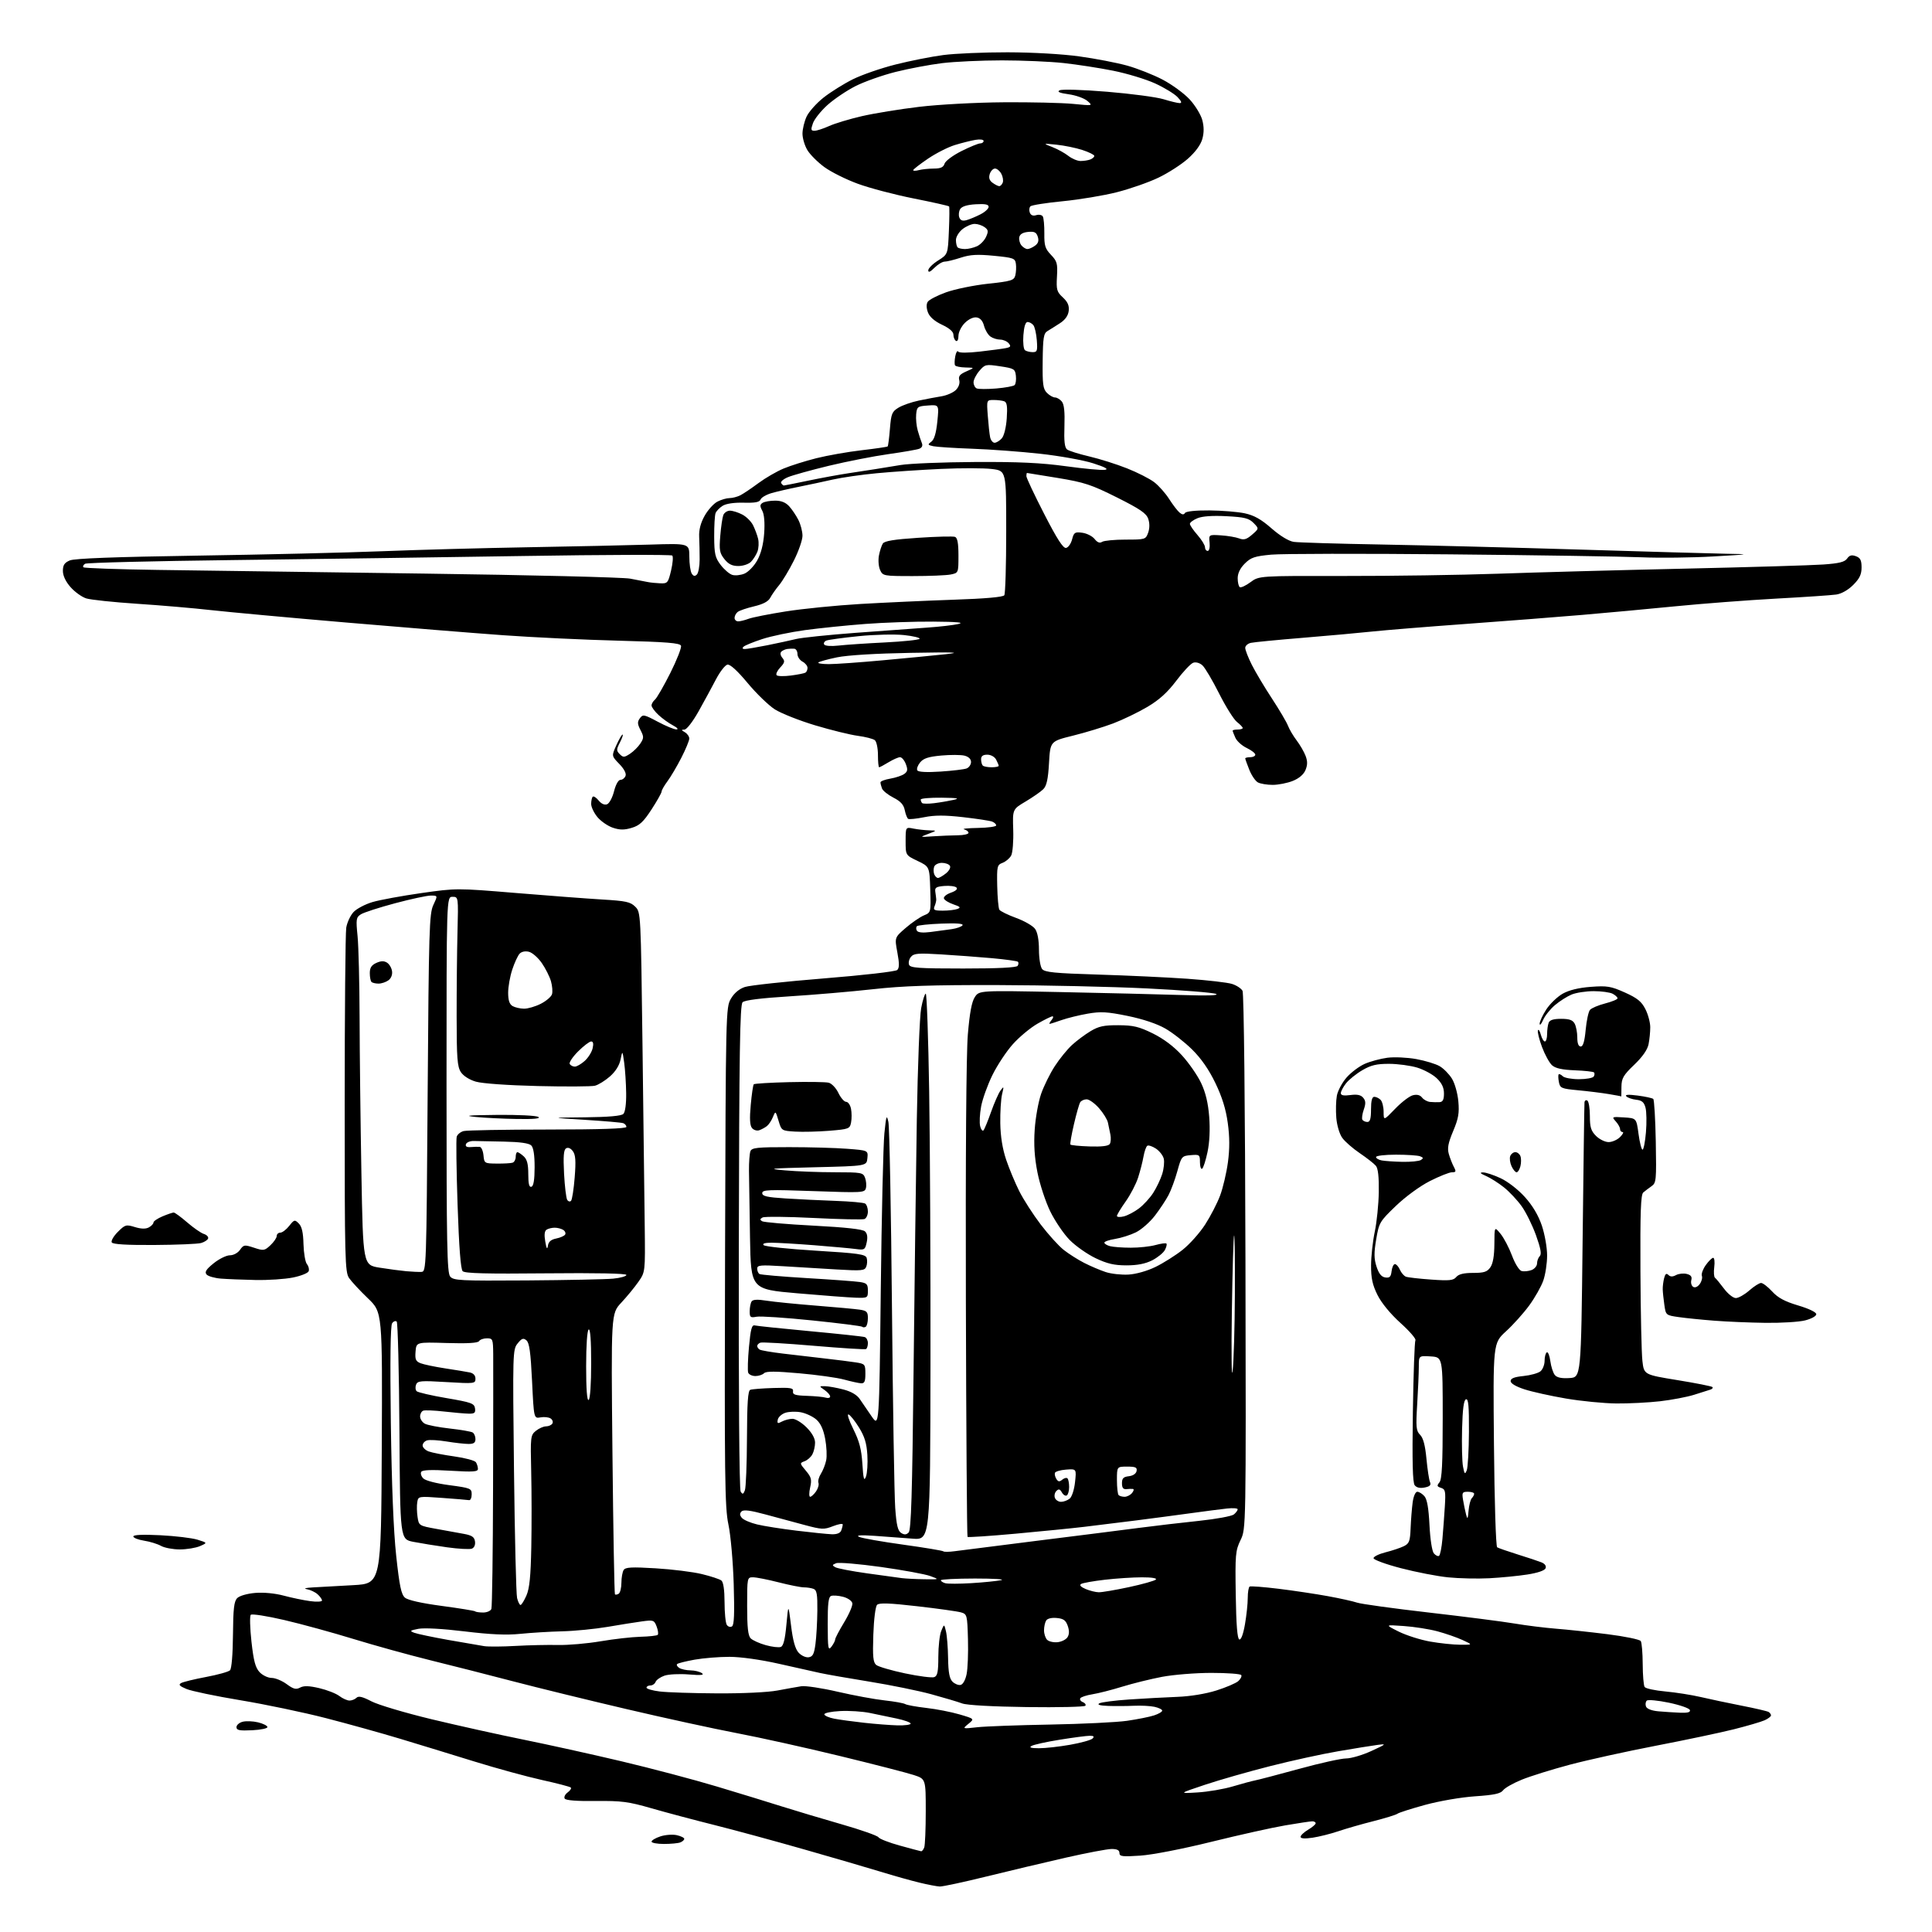 <?xml version="1.0" encoding="UTF-8" standalone="no"?>
<svg 
  version="1.1" 
  xmlns="http://www.w3.org/2000/svg" 
  xmlns:xlink="http://www.w3.org/1999/xlink" 
  xmlns:svg="http://www.w3.org/2000/svg"
  xmlns:rdf="http://www.w3.org/1999/02/22-rdf-syntax-ns#"
  xmlns:cc="http://creativecommons.org/ns#"
  xmlns:dc="http://purl.org/dc/elements/1.1/"
  viewBox="0 0 768 768"
  width="768"
  height="768"
>
<style>svg {background-color: white; }</style>"
<path stroke="none" fill="black" fill-rule="evenodd" d="M373.57,749.92C372.43,749.87 368.80,749.18 365.51,748.38C362.21,747.59 355.24,745.63 350.01,744.02C344.78,742.42 331.05,738.41 319.50,735.12C307.95,731.82 291.98,727.48 284.00,725.48C276.02,723.49 264.77,720.49 259.00,718.83C249.78,716.17 247.07,715.82 236.83,715.93C229.28,716.02 224.92,715.68 224.48,714.97C224.11,714.36 224.63,713.26 225.65,712.52C226.67,711.77 227.23,710.90 226.90,710.57C226.58,710.24 221.40,708.89 215.41,707.57C209.41,706.24 197.30,702.93 188.50,700.20C179.70,697.48 166.43,693.41 159.00,691.17C151.57,688.93 138.30,685.24 129.50,682.97C120.70,680.70 105.45,677.51 95.61,675.88C85.77,674.25 76.10,672.23 74.11,671.39C71.33,670.22 70.84,669.69 72.00,669.04C72.83,668.58 77.29,667.49 81.93,666.62C86.56,665.75 90.84,664.56 91.43,663.97C92.07,663.33 92.54,657.65 92.61,649.87C92.70,639.41 93.03,636.54 94.31,635.26C95.23,634.35 98.26,633.48 101.47,633.21C104.80,632.93 109.35,633.37 112.77,634.29C115.92,635.13 120.64,636.12 123.25,636.47C125.90,636.84 128.00,636.72 128.00,636.22C128.00,635.72 127.21,634.61 126.25,633.75C125.29,632.89 123.38,631.98 122.00,631.73C120.50,631.45 121.49,631.17 124.50,631.01C127.25,630.86 134.45,630.47 140.50,630.12C151.50,629.50 151.50,629.50 151.76,575.57C152.02,521.63 152.02,521.63 146.26,516.11C143.09,513.07 139.72,509.44 138.76,508.04C137.14,505.69 137.01,500.60 137.02,439.00C137.02,402.43 137.30,370.82 137.64,368.76C137.98,366.70 139.28,363.91 140.53,362.56C141.78,361.22 145.21,359.42 148.15,358.56C151.09,357.71 159.80,356.11 167.50,355.01C181.44,353.03 181.60,353.03 205.00,354.97C217.93,356.04 233.41,357.21 239.40,357.57C248.82,358.13 250.61,358.51 252.52,360.43C254.73,362.64 254.73,362.69 255.41,416.07C255.78,445.46 256.18,477.64 256.29,487.58C256.50,505.66 256.50,505.66 253.75,509.58C252.25,511.74 249.18,515.46 246.95,517.85C242.90,522.20 242.90,522.20 243.46,577.78C243.77,608.35 244.22,633.55 244.45,633.78C244.68,634.01 245.35,633.90 245.93,633.54C246.52,633.18 247.01,631.22 247.02,629.19C247.02,627.16 247.43,624.87 247.91,624.11C248.63,622.98 251.03,622.85 260.65,623.43C267.17,623.82 275.43,624.85 279.00,625.72C282.57,626.58 286.06,627.73 286.75,628.27C287.55,628.90 288.01,631.97 288.02,636.87C288.02,641.07 288.42,645.12 288.90,645.88C289.38,646.64 290.31,646.93 290.97,646.52C291.84,645.98 292.02,641.50 291.66,629.64C291.38,620.62 290.45,610.18 289.55,605.97C288.12,599.28 287.97,587.28 288.22,499.47C288.50,401.74 288.53,400.46 290.55,397.00C291.87,394.74 293.85,393.09 296.11,392.34C298.04,391.70 312.19,390.17 327.56,388.93C343.17,387.68 356.01,386.20 356.66,385.59C357.52,384.78 357.53,383.01 356.71,378.59C355.61,372.67 355.61,372.67 360.03,368.86C362.46,366.77 365.72,364.53 367.26,363.89C370.07,362.73 370.07,362.73 369.79,353.61C369.50,344.50 369.50,344.50 364.75,342.23C360.00,339.96 360.00,339.96 360.00,334.36C360.00,328.75 360.00,328.75 363.13,329.38C364.84,329.72 367.66,330.03 369.38,330.08C372.50,330.15 372.50,330.15 369.00,331.48C365.50,332.81 365.50,332.81 371.00,332.44C374.02,332.24 378.41,332.06 380.75,332.04C383.09,332.02 385.00,331.58 385.00,331.07C385.00,330.56 384.21,329.94 383.25,329.69C382.29,329.44 384.76,329.18 388.75,329.12C392.74,329.05 396.00,328.60 396.00,328.11C396.00,327.62 395.27,326.93 394.37,326.59C393.47,326.24 388.30,325.46 382.88,324.84C375.57,324.01 371.56,324.01 367.40,324.85C364.30,325.47 361.43,325.77 361.02,325.51C360.60,325.25 359.99,323.70 359.66,322.06C359.23,319.88 358.01,318.53 355.16,317.08C353.01,315.98 350.97,314.35 350.62,313.46C350.28,312.57 350.00,311.46 350.00,311.01C350.00,310.55 351.76,309.88 353.91,309.52C356.06,309.15 358.56,308.31 359.47,307.65C360.80,306.68 360.92,305.91 360.08,303.72C359.51,302.22 358.48,301.00 357.77,301.00C357.07,301.01 355.03,301.91 353.23,303.00C351.43,304.10 349.74,305.00 349.48,305.00C349.21,305.00 349.00,302.81 349.00,300.12C349.00,297.43 348.44,294.79 347.75,294.23C347.06,293.68 344.02,292.90 341.00,292.50C337.98,292.10 330.32,290.22 324.00,288.32C317.68,286.42 310.48,283.56 308.00,281.98C305.52,280.39 300.65,275.67 297.17,271.49C293.12,266.62 290.24,264.00 289.17,264.20C288.25,264.38 286.21,266.99 284.63,270.01C283.06,273.03 279.94,278.76 277.71,282.75C275.39,286.88 272.97,290.01 272.07,290.03C270.75,290.06 270.78,290.23 272.25,291.08C273.21,291.64 274.00,292.77 274.00,293.59C274.00,294.41 272.56,297.88 270.81,301.29C269.05,304.71 266.58,308.89 265.31,310.59C264.04,312.30 263.00,314.12 263.00,314.65C263.00,315.17 261.20,318.37 259.00,321.76C255.77,326.72 254.24,328.15 251.13,329.08C248.17,329.97 246.40,329.96 243.66,329.05C241.68,328.40 238.93,326.51 237.53,324.86C236.14,323.20 235.00,320.83 235.00,319.59C235.00,318.35 235.28,317.05 235.62,316.71C235.97,316.37 237.02,317.04 237.97,318.21C239.04,319.53 240.31,320.10 241.32,319.71C242.22,319.36 243.47,317.04 244.09,314.54C244.78,311.84 245.81,310.00 246.65,310.00C247.43,310.00 248.33,309.30 248.66,308.43C249.04,307.47 248.09,305.65 246.18,303.68C243.09,300.50 243.09,300.50 245.00,296.25C246.05,293.91 247.16,292.00 247.48,292.00C247.79,292.00 247.32,293.41 246.44,295.12C244.99,297.93 244.98,298.41 246.35,299.78C247.72,301.15 248.14,301.14 250.43,299.64C251.83,298.72 253.68,296.89 254.55,295.56C255.97,293.39 255.98,292.86 254.61,290.21C253.36,287.80 253.32,286.95 254.36,285.52C255.55,283.90 256.02,283.99 261.46,286.89C264.66,288.60 268.01,289.98 268.89,289.96C269.82,289.94 269.24,289.26 267.50,288.34C265.85,287.47 263.26,285.61 261.75,284.19C260.24,282.78 259.00,281.09 259.00,280.44C259.00,279.78 259.61,278.74 260.34,278.13C261.08,277.52 263.84,272.74 266.46,267.53C269.08,262.31 270.99,257.43 270.71,256.68C270.29,255.60 265.04,255.18 245.84,254.68C232.45,254.34 211.82,253.36 200.00,252.51C188.18,251.66 160.05,249.38 137.50,247.45C114.95,245.53 90.88,243.31 84.00,242.54C77.12,241.76 63.85,240.62 54.50,240.01C45.15,239.39 36.06,238.43 34.30,237.88C32.54,237.33 29.73,235.31 28.05,233.40C26.10,231.19 25.00,228.85 25.00,226.94C25.00,224.63 25.62,223.68 27.75,222.78C29.63,221.98 45.62,221.38 78.50,220.87C104.90,220.47 137.97,219.68 152.00,219.12C166.03,218.56 192.12,217.85 210.00,217.54C227.88,217.23 249.59,216.76 258.25,216.49C274.00,215.99 274.00,215.99 274.02,221.25C274.02,224.14 274.45,227.17 274.97,227.99C275.66,229.08 276.22,229.18 277.02,228.38C277.63,227.77 278.12,225.08 278.12,222.39C278.12,219.70 278.04,215.64 277.93,213.37C277.80,210.60 278.52,207.85 280.11,205.02C281.41,202.70 283.70,200.17 285.19,199.40C286.68,198.63 288.85,198.00 290.02,198.00C291.18,198.00 293.11,197.49 294.32,196.87C295.52,196.26 298.75,194.08 301.50,192.04C304.25,190.00 308.75,187.39 311.50,186.25C314.25,185.10 320.10,183.26 324.50,182.15C328.90,181.05 337.00,179.62 342.50,178.98C348.00,178.34 352.66,177.66 352.86,177.46C353.06,177.27 353.46,174.12 353.76,170.45C354.24,164.46 354.58,163.62 357.15,162.06C358.72,161.10 362.37,159.83 365.25,159.23C368.14,158.63 372.21,157.86 374.31,157.52C376.40,157.17 378.95,156.05 379.98,155.02C381.11,153.89 381.64,152.34 381.32,151.12C380.91,149.54 381.54,148.77 384.15,147.63C387.50,146.16 387.50,146.16 383.81,146.08C381.78,146.04 379.91,145.66 379.65,145.24C379.39,144.83 379.43,143.21 379.73,141.65C380.02,140.09 380.55,139.23 380.88,139.75C381.26,140.32 384.58,140.32 389.50,139.76C393.90,139.26 398.55,138.64 399.84,138.38C401.76,138.00 401.96,137.66 400.97,136.46C400.30,135.66 398.77,135.00 397.57,135.00C396.37,135.00 394.61,134.44 393.67,133.75C392.73,133.06 391.60,131.15 391.16,129.50C390.64,127.51 389.63,126.39 388.20,126.18C386.91,125.99 385.03,126.88 383.52,128.39C382.12,129.79 381.00,132.06 381.00,133.51C381.00,135.00 380.57,135.85 380.00,135.50C379.45,135.16 379.00,134.06 379.00,133.05C379.00,131.86 377.42,130.48 374.47,129.09C371.53,127.71 369.57,126.00 368.89,124.23C368.24,122.52 368.19,120.94 368.77,120.00C369.28,119.17 372.55,117.47 376.05,116.21C379.54,114.95 387.04,113.41 392.72,112.79C402.11,111.77 403.10,111.46 403.61,109.43C403.91,108.21 404.02,106.15 403.83,104.85C403.52,102.67 402.88,102.44 395.10,101.68C388.48,101.04 385.70,101.20 381.92,102.43C379.28,103.29 376.40,104.00 375.52,104.00C374.63,104.00 372.80,105.10 371.45,106.45C369.78,108.12 369.00,108.45 369.00,107.47C369.00,106.67 370.75,104.92 372.90,103.56C376.80,101.10 376.80,101.10 377.20,91.80C377.42,86.69 377.46,82.30 377.28,82.06C377.11,81.82 370.78,80.40 363.23,78.90C355.68,77.40 345.68,74.77 341.00,73.05C336.32,71.34 330.35,68.36 327.71,66.43C325.08,64.51 322.04,61.48 320.97,59.71C319.89,57.95 319.01,54.99 319.00,53.15C319.00,51.31 319.75,48.22 320.66,46.29C321.58,44.36 324.60,40.99 327.37,38.80C330.14,36.61 335.35,33.35 338.95,31.55C342.55,29.75 350.23,27.09 356.00,25.64C361.77,24.18 370.32,22.49 375.00,21.88C379.68,21.26 391.15,20.78 400.50,20.79C410.42,20.81 422.31,21.48 429.04,22.42C435.39,23.29 443.93,24.94 448.02,26.07C452.12,27.21 458.50,29.73 462.21,31.68C465.92,33.63 470.73,37.16 472.91,39.52C475.09,41.88 477.34,45.56 477.92,47.69C478.63,50.33 478.64,52.73 477.95,55.22C477.30,57.56 475.23,60.40 472.22,63.08C469.62,65.39 464.35,68.79 460.49,70.63C456.64,72.48 449.20,75.08 443.96,76.41C438.72,77.74 429.05,79.35 422.47,79.99C415.89,80.63 410.10,81.54 409.62,82.01C409.13,82.48 409.02,83.60 409.36,84.50C409.77,85.58 410.65,85.93 411.91,85.53C412.97,85.19 414.14,85.42 414.52,86.03C414.90,86.64 415.17,89.69 415.14,92.80C415.08,97.65 415.46,98.87 417.78,101.30C420.21,103.83 420.46,104.75 420.16,109.95C419.86,115.18 420.10,116.01 422.50,118.23C424.44,120.03 425.07,121.48 424.83,123.57C424.61,125.47 423.44,127.12 421.37,128.47C419.65,129.59 417.42,130.98 416.42,131.58C414.86,132.50 414.59,134.16 414.48,143.50C414.37,152.78 414.62,154.62 416.18,156.18C417.18,157.18 418.62,158.00 419.38,158.00C420.14,158.00 421.35,158.72 422.08,159.60C423.01,160.71 423.32,163.70 423.13,169.41C422.92,175.33 423.21,177.91 424.17,178.66C424.90,179.23 428.88,180.48 433.00,181.44C437.12,182.41 443.87,184.53 447.99,186.17C452.12,187.80 456.97,190.27 458.78,191.65C460.60,193.03 463.27,196.04 464.73,198.33C466.19,200.62 468.06,203.06 468.88,203.75C469.93,204.63 470.58,204.68 471.05,203.92C471.46,203.26 475.27,202.86 480.75,202.90C485.72,202.94 492.05,203.46 494.81,204.05C498.52,204.85 501.31,206.41 505.43,210.02C508.84,213.01 512.28,215.10 514.26,215.40C516.04,215.67 531.67,216.15 549.00,216.45C566.33,216.76 602.10,217.67 628.50,218.48C654.90,219.29 681.00,220.03 686.50,220.13C696.07,220.29 695.84,220.34 681.00,221.20C672.48,221.69 659.65,221.84 652.50,221.53C645.35,221.22 611.05,220.69 576.27,220.36C541.49,220.03 509.57,220.09 505.34,220.48C498.74,221.10 497.24,221.61 494.82,224.03C492.97,225.87 492.00,227.89 492.00,229.86C492.00,231.52 492.38,233.12 492.85,233.41C493.32,233.70 495.23,232.80 497.10,231.42C500.50,228.90 500.50,228.90 534.50,228.96C553.20,228.99 580.65,228.58 595.50,228.06C610.35,227.53 643.65,226.63 669.50,226.05C695.35,225.47 720.22,224.73 724.76,224.40C731.08,223.96 733.30,223.40 734.26,222.04C735.18,220.72 736.07,220.48 737.75,221.10C739.52,221.76 740.00,222.71 740.00,225.57C740.00,228.35 739.22,229.98 736.68,232.52C734.66,234.54 732.01,236.04 729.93,236.34C728.04,236.62 717.27,237.35 706.00,237.96C694.73,238.58 676.73,239.95 666.00,241.01C655.27,242.07 638.62,243.61 629.00,244.43C619.38,245.25 598.67,246.86 583.00,248.00C567.33,249.14 550.45,250.51 545.50,251.04C540.55,251.57 528.17,252.69 518.00,253.53C507.82,254.36 498.49,255.27 497.25,255.54C496.01,255.82 495.00,256.72 495.00,257.55C495.00,258.39 496.18,261.41 497.62,264.28C499.07,267.15 502.67,273.20 505.64,277.71C508.60,282.23 511.47,287.10 512.01,288.53C512.56,289.97 514.10,292.57 515.43,294.32C516.77,296.08 518.36,298.83 518.98,300.44C519.80,302.60 519.79,304.08 518.95,306.11C518.23,307.86 516.39,309.43 513.89,310.43C511.73,311.29 508.14,312.00 505.91,312.00C503.69,312.00 501.05,311.56 500.05,311.03C499.06,310.50 497.51,308.24 496.62,306.01C495.73,303.78 495.00,301.74 495.00,301.48C495.00,301.22 495.90,301.00 497.00,301.00C498.10,301.00 499.00,300.54 499.00,299.98C499.00,299.42 497.47,298.24 495.60,297.34C493.73,296.45 491.70,294.64 491.10,293.31C490.49,291.99 490.00,290.70 490.00,290.45C490.00,290.20 490.90,290.00 492.00,290.00C493.10,290.00 494.00,289.73 494.00,289.39C494.00,289.06 492.96,287.97 491.69,286.97C490.42,285.97 487.23,280.88 484.60,275.65C481.97,270.43 479.00,265.40 477.98,264.48C476.90,263.51 475.39,263.08 474.32,263.45C473.32,263.80 470.30,267.01 467.61,270.58C464.09,275.25 460.86,278.18 456.11,281.00C452.47,283.15 446.35,286.11 442.50,287.57C438.65,289.02 431.45,291.22 426.50,292.44C417.50,294.67 417.50,294.67 417.00,303.30C416.63,309.77 416.05,312.38 414.72,313.72C413.74,314.70 410.59,316.89 407.72,318.60C402.50,321.69 402.50,321.69 402.77,329.88C402.92,334.38 402.55,338.97 401.96,340.08C401.36,341.19 399.83,342.49 398.56,342.98C396.37,343.81 396.25,344.32 396.41,352.19C396.51,356.77 396.89,361.01 397.26,361.62C397.63,362.22 400.64,363.69 403.94,364.90C407.25,366.10 410.64,368.07 411.47,369.27C412.44,370.64 413.00,373.69 413.00,377.53C413.00,380.89 413.56,384.32 414.25,385.19C415.28,386.49 419.12,386.88 436.50,387.41C448.05,387.76 464.02,388.51 472.00,389.07C479.98,389.64 487.97,390.56 489.76,391.13C491.55,391.70 493.43,392.93 493.93,393.88C494.47,394.88 494.95,439.60 495.09,501.65C495.32,607.71 495.32,607.71 493.13,612.22C491.11,616.41 490.97,617.98 491.23,634.03C491.41,645.87 491.86,651.45 492.64,651.71C493.34,651.95 494.20,649.66 494.89,645.71C495.50,642.21 496.00,637.49 496.00,635.23C496.00,632.97 496.34,630.92 496.75,630.68C497.16,630.44 502.37,630.84 508.31,631.57C514.26,632.30 523.04,633.62 527.81,634.49C532.59,635.36 537.85,636.52 539.50,637.08C541.15,637.63 553.98,639.40 568.00,641.01C582.02,642.62 597.33,644.58 602.00,645.37C606.67,646.16 614.10,647.08 618.50,647.43C622.90,647.77 632.12,648.76 639.00,649.62C645.88,650.49 651.83,651.71 652.23,652.35C652.64,652.98 652.98,657.10 653.00,661.50C653.02,665.90 653.36,670.00 653.77,670.60C654.17,671.21 657.88,672.01 662.00,672.38C666.12,672.76 672.42,673.75 676.00,674.58C679.58,675.42 686.91,676.97 692.30,678.03C697.69,679.08 702.53,680.21 703.05,680.53C703.57,680.85 704.00,681.47 704.00,681.90C704.00,682.33 702.87,683.20 701.48,683.83C700.09,684.46 694.58,686.07 689.23,687.42C683.88,688.76 669.90,691.71 658.17,693.97C646.44,696.23 631.07,699.62 624.00,701.50C616.94,703.38 608.37,706.05 604.96,707.44C601.54,708.83 598.19,710.73 597.50,711.67C596.53,712.99 593.99,713.54 586.37,714.06C580.78,714.44 572.16,715.93 566.50,717.47C561.00,718.98 556.05,720.56 555.50,720.99C554.95,721.42 550.67,722.74 546.00,723.93C541.33,725.11 535.02,726.92 532.00,727.95C528.98,728.97 524.36,730.13 521.75,730.52C518.63,730.98 517.00,730.86 517.00,730.17C517.00,729.59 518.35,728.32 520.00,727.34C521.65,726.37 523.00,725.22 523.00,724.78C523.00,724.35 522.40,724.00 521.68,724.00C520.95,724.00 516.11,724.72 510.93,725.61C505.74,726.49 492.52,729.44 481.54,732.15C470.02,735.00 458.08,737.32 453.29,737.64C446.13,738.12 445.00,737.98 445.00,736.60C445.00,735.48 444.07,735.00 441.91,735.00C440.21,735.00 432.00,736.55 423.66,738.45C415.32,740.35 401.11,743.72 392.07,745.95C383.04,748.18 374.71,749.96 373.57,749.92zM366.14,735.90C366.50,735.96 367.06,735.29 367.39,734.42C367.73,733.55 368.00,727.06 368.00,720.00C368.00,707.16 368.00,707.16 363.25,705.60C360.64,704.74 347.48,701.35 334.00,698.07C320.52,694.79 302.07,690.69 293.00,688.97C283.93,687.24 264.12,682.93 249.00,679.38C233.88,675.84 213.62,670.88 204.00,668.36C194.38,665.84 179.53,662.06 171.00,659.96C162.47,657.85 148.75,654.05 140.50,651.52C132.25,648.98 119.88,645.59 113.01,643.99C106.14,642.39 100.15,641.45 99.69,641.91C99.24,642.36 99.36,647.17 99.96,652.59C100.82,660.29 101.52,662.93 103.20,664.72C104.38,665.97 106.53,667.00 107.98,667.00C109.43,667.00 112.11,668.11 113.95,669.46C116.65,671.45 117.66,671.71 119.30,670.84C120.78,670.05 122.82,670.11 126.91,671.06C129.98,671.78 133.57,673.18 134.88,674.18C136.20,675.18 138.02,676.00 138.93,676.00C139.85,676.00 141.10,675.50 141.71,674.89C142.52,674.08 144.11,674.46 147.66,676.31C150.32,677.70 161.05,680.89 171.50,683.41C181.95,685.92 198.38,689.57 208.00,691.51C217.62,693.46 235.18,697.33 247.00,700.13C258.82,702.93 275.93,707.45 285.00,710.18C294.07,712.90 305.77,716.49 311.00,718.15C316.23,719.80 326.80,722.96 334.50,725.17C342.19,727.37 348.81,729.70 349.20,730.34C349.59,730.98 353.41,732.47 357.70,733.65C361.99,734.84 365.79,735.85 366.14,735.90zM263.92,733.00C261.21,733.00 259.00,732.58 259.00,732.08C259.00,731.57 260.58,730.63 262.50,730.00C264.43,729.36 267.36,729.14 269.00,729.50C270.65,729.86 272.00,730.53 272.00,730.97C272.00,731.42 271.29,732.06 270.42,732.39C269.55,732.73 266.62,733.00 263.92,733.00zM476.05,712.52C480.20,712.27 486.50,711.19 490.05,710.13C493.60,709.07 497.62,707.99 499.00,707.72C500.38,707.46 508.25,705.39 516.50,703.13C524.75,700.86 533.13,699.01 535.11,699.01C537.10,699.00 541.60,697.68 545.11,696.06C551.20,693.26 551.31,693.14 547.50,693.64C545.30,693.93 538.33,695.05 532.00,696.14C525.67,697.22 513.52,699.87 505.00,702.04C496.48,704.20 484.77,707.54 479.00,709.47C468.50,712.98 468.50,712.98 476.05,712.52zM413.00,694.95C415.48,694.96 421.03,694.34 425.35,693.58C429.67,692.82 433.70,691.70 434.30,691.10C435.10,690.30 434.79,690.00 433.19,690.00C431.97,690.00 426.62,690.70 421.30,691.56C415.97,692.41 410.91,693.53 410.06,694.03C408.96,694.67 409.81,694.94 413.00,694.95zM100.25,687.80C95.18,688.04 94.00,687.81 94.00,686.57C94.00,685.73 95.12,684.76 96.48,684.42C97.85,684.07 100.57,684.18 102.54,684.65C104.51,685.12 106.21,685.95 106.31,686.50C106.42,687.06 103.72,687.63 100.25,687.80zM388.50,686.60C391.80,686.24 404.85,685.76 417.50,685.54C430.15,685.31 443.88,684.64 448.00,684.05C452.12,683.45 456.96,682.49 458.75,681.90C460.54,681.32 462.00,680.47 462.00,680.00C462.00,679.54 460.62,678.86 458.94,678.49C457.26,678.12 453.54,677.93 450.69,678.07C447.84,678.20 443.25,678.23 440.50,678.13C437.21,678.00 436.01,677.65 437.00,677.10C437.82,676.64 443.23,675.95 449.00,675.56C454.77,675.17 463.32,674.71 468.00,674.53C473.13,674.34 479.27,673.33 483.50,672.00C487.35,670.79 491.28,669.11 492.23,668.27C493.18,667.42 493.71,666.34 493.42,665.87C493.12,665.39 487.78,665.00 481.55,665.00C475.32,665.00 466.49,665.71 461.93,666.57C457.38,667.44 450.24,669.20 446.07,670.49C441.91,671.78 436.59,673.13 434.26,673.50C431.92,673.87 429.75,674.59 429.44,675.09C429.13,675.60 429.57,676.28 430.43,676.61C431.29,676.94 431.75,677.59 431.47,678.05C431.18,678.51 420.72,678.76 408.22,678.59C394.55,678.41 384.31,677.83 382.50,677.15C380.85,676.53 375.34,674.89 370.26,673.50C365.18,672.11 354.16,669.86 345.76,668.50C337.37,667.14 328.48,665.59 326.00,665.04C323.52,664.50 316.10,662.84 309.50,661.35C302.35,659.74 294.47,658.63 290.00,658.62C285.88,658.61 279.64,659.12 276.14,659.74C272.65,660.37 269.51,661.15 269.17,661.49C268.83,661.83 269.22,662.53 270.03,663.04C270.84,663.55 272.85,663.98 274.50,664.00C276.15,664.02 278.18,664.51 279.00,665.10C280.10,665.88 278.69,666.02 273.78,665.62C270.09,665.32 265.74,665.54 264.11,666.11C262.49,666.68 260.91,667.78 260.61,668.57C260.31,669.36 259.37,670.00 258.53,670.00C257.69,670.00 257.00,670.39 257.00,670.87C257.00,671.35 259.36,672.04 262.25,672.39C265.14,672.75 275.38,673.09 285.00,673.14C295.10,673.20 305.25,672.72 309.00,672.01C312.57,671.34 316.86,670.57 318.53,670.31C320.19,670.05 326.71,671.03 333.03,672.50C339.34,673.96 347.70,675.51 351.61,675.93C355.52,676.36 359.22,677.02 359.84,677.40C360.45,677.78 364.23,678.47 368.23,678.93C372.23,679.38 378.18,680.55 381.45,681.51C387.40,683.26 387.40,683.26 384.95,685.26C382.50,687.27 382.50,687.27 388.50,686.60zM356.75,685.86C359.64,685.94 362.00,685.62 362.00,685.16C362.00,684.70 359.52,683.80 356.50,683.16C353.48,682.52 348.64,681.52 345.75,680.92C342.86,680.33 337.57,679.99 334.00,680.17C330.38,680.36 327.58,680.94 327.69,681.50C327.79,682.05 329.59,682.82 331.69,683.22C333.79,683.62 339.10,684.34 343.50,684.83C347.90,685.32 353.86,685.78 356.75,685.86zM667.83,680.83C670.91,680.95 672.05,680.64 671.75,679.75C671.52,679.06 667.77,677.76 663.42,676.85C659.06,675.94 655.10,675.57 654.62,676.03C654.13,676.49 653.99,677.54 654.31,678.37C654.67,679.30 656.56,680.03 659.20,680.27C661.56,680.48 665.45,680.73 667.83,680.83zM381.83,669.79C382.77,669.61 383.75,667.88 384.24,665.51C384.69,663.33 384.94,657.07 384.78,651.60C384.51,641.97 384.42,641.64 382.00,640.94C380.62,640.54 372.82,639.44 364.65,638.51C353.58,637.24 349.51,637.09 348.66,637.94C348.01,638.59 347.37,643.64 347.16,649.83C346.86,658.54 347.08,660.82 348.31,661.84C349.14,662.53 354.31,664.04 359.80,665.20C365.29,666.36 370.50,667.02 371.39,666.68C372.67,666.19 373.00,664.54 373.00,658.60C373.00,654.49 373.52,649.86 374.16,648.32C375.32,645.50 375.32,645.50 376.04,648.50C376.44,650.15 376.82,654.96 376.88,659.18C376.97,664.81 377.43,667.29 378.62,668.48C379.51,669.37 380.96,669.96 381.83,669.79zM321.44,658.79C323.10,658.56 323.63,657.52 324.16,653.50C324.53,650.75 324.86,644.84 324.91,640.36C324.98,633.80 324.69,632.10 323.42,631.61C322.55,631.27 320.82,631.00 319.58,631.00C318.34,631.00 313.80,630.10 309.50,629.00C305.20,627.90 300.63,627.00 299.34,627.00C297.02,627.00 297.00,627.11 297.00,638.43C297.00,646.96 297.36,650.22 298.42,651.28C299.20,652.06 301.88,653.27 304.38,653.97C306.88,654.67 309.59,654.99 310.39,654.68C311.42,654.29 312.08,651.64 312.61,645.81C313.38,637.50 313.38,637.50 314.45,646.15C315.19,652.19 316.10,655.46 317.45,656.95C318.52,658.13 320.31,658.96 321.44,658.79zM330.53,654.56C331.34,653.49 332.00,652.20 332.00,651.69C332.00,651.18 333.61,648.11 335.57,644.88C337.54,641.64 339.00,638.24 338.82,637.31C338.64,636.37 337.02,635.24 335.13,634.75C333.27,634.27 331.14,634.12 330.38,634.41C329.32,634.81 329.01,637.46 329.03,645.72C329.06,655.42 329.21,656.30 330.53,654.56zM205.00,654.28C210.22,653.98 217.79,653.82 221.81,653.91C225.82,654.00 233.44,653.34 238.72,652.44C244.00,651.54 251.15,650.73 254.59,650.64C258.03,650.55 261.12,650.21 261.45,649.88C261.79,649.55 261.59,648.06 261.03,646.58C260.06,644.02 259.75,643.91 255.25,644.52C252.64,644.87 246.45,645.86 241.50,646.71C236.55,647.55 228.45,648.35 223.50,648.47C218.55,648.59 211.04,649.05 206.82,649.48C201.33,650.04 194.99,649.76 184.66,648.50C176.02,647.45 168.64,647.04 166.34,647.48C162.94,648.14 162.75,648.32 164.68,649.06C165.88,649.51 171.96,650.79 178.18,651.90C184.41,653.00 190.85,654.11 192.50,654.37C194.15,654.62 199.78,654.58 205.00,654.28zM580.50,653.81C585.50,653.83 585.50,653.83 581.39,651.94C579.13,650.90 574.63,649.34 571.39,648.47C568.15,647.60 562.12,646.65 558.00,646.37C550.50,645.84 550.50,645.84 556.00,648.58C559.02,650.08 564.65,651.87 568.50,652.55C572.35,653.23 577.75,653.80 580.50,653.81zM420.39,652.80C421.99,652.63 423.78,651.74 424.36,650.80C425.08,649.66 425.10,648.19 424.44,646.30C423.67,644.09 422.75,643.43 420.09,643.18C418.06,642.98 416.37,643.38 415.87,644.18C415.41,644.90 415.02,646.65 415.02,648.05C415.01,649.45 415.56,651.16 416.25,651.85C416.93,652.53 418.80,652.96 420.39,652.80zM192.06,641.00C193.56,641.00 195.03,640.36 195.33,639.58C195.63,638.79 195.94,617.08 196.00,591.33C196.07,565.57 196.10,541.69 196.06,538.25C196.00,532.31 195.88,532.00 193.56,532.00C192.22,532.00 190.81,532.50 190.43,533.12C189.96,533.87 185.83,534.12 177.62,533.87C165.50,533.50 165.50,533.50 165.19,537.24C164.93,540.38 165.26,541.14 167.19,541.91C168.46,542.41 172.88,543.33 177.00,543.96C181.12,544.58 185.51,545.31 186.75,545.57C188.19,545.87 189.00,546.77 189.00,548.06C189.00,550.01 188.60,550.06 177.52,549.40C167.23,548.78 165.98,548.89 165.39,550.42C165.03,551.36 165.13,552.53 165.62,553.02C166.10,553.50 171.45,554.74 177.50,555.77C187.34,557.45 188.53,557.87 188.82,559.82C189.08,561.63 188.66,561.99 186.32,561.95C184.77,561.92 180.35,561.54 176.50,561.10C172.65,560.66 168.94,560.51 168.25,560.76C167.56,561.01 167.00,562.05 167.00,563.07C167.00,564.09 167.86,565.39 168.90,565.95C169.95,566.51 174.40,567.37 178.80,567.86C183.20,568.35 187.29,569.06 187.90,569.44C188.50,569.81 189.00,570.99 189.00,572.06C189.00,573.51 188.31,574.00 186.25,573.99C184.74,573.99 180.80,573.55 177.50,573.01C174.20,572.47 170.71,572.27 169.75,572.58C168.79,572.88 168.00,573.79 168.00,574.59C168.00,575.39 169.07,576.46 170.38,576.96C171.69,577.45 176.28,578.35 180.58,578.95C184.89,579.55 188.76,580.59 189.19,581.27C189.62,581.95 189.98,583.13 189.98,583.90C190.00,585.06 188.09,585.18 179.07,584.64C171.48,584.18 167.93,584.31 167.45,585.08C167.07,585.69 167.44,586.87 168.27,587.70C169.15,588.58 173.48,589.70 178.64,590.38C187.08,591.50 187.50,591.68 187.50,594.03C187.50,595.39 187.04,596.42 186.48,596.33C185.92,596.23 181.15,595.84 175.87,595.45C166.32,594.75 166.28,594.76 165.87,597.12C165.64,598.43 165.69,601.08 165.98,603.00C166.49,606.46 166.57,606.51 173.50,607.76C177.35,608.46 182.30,609.36 184.50,609.76C187.61,610.34 188.57,611.00 188.82,612.76C189.01,614.11 188.51,615.25 187.55,615.62C186.68,615.95 182.26,615.71 177.73,615.08C173.21,614.44 167.15,613.46 164.28,612.90C159.06,611.87 159.06,611.87 158.78,569.02C158.63,545.45 158.14,525.80 157.70,525.36C157.25,524.92 156.43,525.22 155.87,526.03C155.21,526.99 155.03,540.55 155.36,565.50C155.70,590.44 156.43,608.65 157.50,618.50C158.80,630.50 159.50,633.82 160.97,635.09C162.15,636.09 167.47,637.29 175.62,638.38C182.66,639.32 188.63,640.29 188.88,640.54C189.13,640.79 190.56,641.00 192.06,641.00zM206.92,638.00C207.30,638.00 208.35,636.31 209.26,634.25C210.49,631.43 210.97,626.67 211.20,615.00C211.36,606.48 211.35,592.99 211.16,585.03C210.83,571.12 210.90,570.50 213.02,568.78C214.23,567.80 216.05,567.00 217.05,567.00C218.06,567.00 219.19,566.50 219.57,565.89C219.95,565.28 219.64,564.36 218.88,563.86C218.12,563.36 216.31,563.16 214.86,563.43C212.22,563.91 212.22,563.91 211.50,548.98C210.95,537.59 210.42,533.76 209.27,532.81C208.03,531.78 207.42,531.99 205.77,534.03C203.81,536.45 203.78,537.56 204.32,584.50C204.62,610.90 205.17,633.74 205.55,635.25C205.92,636.76 206.54,638.00 206.92,638.00zM436.77,632.95C438.01,632.98 443.41,632.06 448.77,630.91C454.12,629.76 458.93,628.41 459.45,627.91C460.03,627.36 457.86,627.00 453.95,627.01C450.40,627.01 443.77,627.44 439.22,627.97C434.67,628.49 430.41,629.25 429.76,629.65C428.99,630.12 429.62,630.83 431.54,631.65C433.17,632.34 435.52,632.93 436.77,632.95zM386.09,629.33C390.81,629.05 396.14,628.51 397.93,628.15C399.72,627.78 395.07,627.49 387.59,627.49C380.12,627.50 374.00,627.80 374.00,628.18C374.00,628.55 374.79,629.08 375.75,629.35C376.71,629.63 381.37,629.62 386.09,629.33zM367.50,627.78C373.50,627.86 373.50,627.86 369.79,626.50C367.75,625.75 358.93,624.13 350.19,622.90C341.45,621.68 333.44,621.00 332.40,621.40C330.76,622.04 330.71,622.25 332.05,623.00C332.90,623.48 338.52,624.56 344.55,625.41C350.57,626.26 356.85,627.12 358.50,627.33C360.15,627.53 364.20,627.74 367.50,627.78zM592.00,627.38C587.33,627.62 579.98,627.46 575.67,627.02C571.36,626.59 562.92,624.95 556.92,623.39C550.91,621.83 546.00,620.03 546.00,619.40C546.00,618.78 548.14,617.73 550.75,617.07C553.36,616.42 556.62,615.33 558.00,614.66C560.20,613.58 560.53,612.72 560.74,607.47C560.87,604.19 561.24,599.59 561.55,597.25C561.89,594.75 562.65,593.00 563.41,593.00C564.11,593.00 565.38,593.79 566.22,594.75C567.29,595.96 567.90,599.47 568.24,606.23C568.52,611.86 569.25,616.59 569.97,617.47C570.66,618.30 571.59,618.75 572.03,618.48C572.48,618.20 573.09,615.17 573.39,611.74C573.69,608.31 574.12,602.48 574.35,598.78C574.72,592.81 574.55,591.99 572.83,591.45C571.20,590.93 571.10,590.59 572.20,589.26C573.19,588.07 573.50,581.93 573.50,563.60C573.50,539.50 573.50,539.50 568.75,539.20C564.00,538.89 564.00,538.89 564.00,543.29C564.00,545.71 563.71,552.39 563.36,558.13C562.80,567.37 562.93,568.79 564.52,570.37C565.76,571.62 566.53,574.53 567.03,579.83C567.43,584.05 568.06,588.23 568.44,589.12C568.95,590.34 568.42,590.89 566.31,591.31C564.46,591.68 563.11,591.37 562.36,590.40C561.55,589.34 561.34,581.02 561.64,561.32C561.86,546.14 562.32,533.29 562.65,532.76C562.98,532.23 560.31,529.14 556.71,525.90C552.72,522.29 549.18,517.99 547.59,514.81C545.59,510.78 545.00,508.12 545.02,503.05C545.03,499.45 545.69,493.41 546.49,489.63C547.29,485.85 548.01,478.75 548.09,473.87C548.18,467.90 547.81,464.47 546.94,463.43C546.23,462.58 543.37,460.33 540.58,458.44C537.78,456.55 534.63,453.80 533.57,452.32C532.47,450.79 531.45,447.37 531.20,444.37C530.96,441.47 531.06,437.49 531.43,435.52C531.80,433.56 533.54,430.32 535.30,428.31C537.06,426.31 540.30,423.87 542.50,422.90C544.70,421.93 548.75,420.84 551.50,420.47C554.25,420.11 559.42,420.35 563.00,421.00C566.57,421.65 570.76,422.92 572.31,423.84C573.87,424.75 576.05,426.97 577.17,428.78C578.30,430.60 579.42,434.59 579.71,437.78C580.14,442.46 579.76,444.63 577.65,449.64C575.66,454.38 575.27,456.44 575.93,458.74C576.40,460.38 577.30,462.68 577.93,463.86C578.91,465.70 578.80,466.00 577.17,466.00C576.12,466.00 572.17,467.58 568.38,469.50C564.40,471.53 558.70,475.70 554.86,479.39C548.44,485.56 548.18,486.01 547.06,492.65C546.14,498.11 546.17,500.36 547.20,503.52C548.12,506.33 549.14,507.59 550.68,507.81C552.41,508.06 552.92,507.55 553.18,505.31C553.36,503.76 553.95,502.50 554.50,502.50C555.05,502.50 555.94,503.50 556.48,504.73C557.02,505.96 558.09,507.20 558.86,507.50C559.64,507.80 564.15,508.32 568.90,508.65C576.17,509.17 577.75,509.01 578.89,507.63C579.83,506.50 581.86,506.00 585.57,506.00C589.93,506.00 591.17,505.60 592.44,503.78C593.48,502.29 594.01,499.22 594.04,494.53C594.07,487.50 594.07,487.50 596.49,490.46C597.83,492.09 599.87,495.99 601.04,499.12C602.26,502.38 603.90,505.00 604.87,505.26C605.81,505.50 607.57,505.33 608.79,504.88C610.00,504.43 611.00,503.24 611.00,502.23C611.00,501.22 611.49,499.91 612.09,499.31C612.87,498.53 612.44,496.20 610.57,491.00C609.13,487.02 606.57,481.83 604.86,479.46C603.16,477.09 600.02,473.74 597.88,472.02C595.74,470.31 592.53,468.27 590.75,467.49C588.41,466.47 588.06,466.07 589.50,466.05C590.60,466.03 593.76,467.07 596.52,468.36C599.40,469.70 603.52,472.89 606.18,475.86C609.25,479.27 611.53,483.12 612.91,487.20C614.06,490.61 615.00,495.94 615.00,499.07C615.00,502.19 614.32,506.69 613.48,509.06C612.64,511.44 610.13,515.88 607.89,518.94C605.65,522.00 601.50,526.63 598.66,529.22C593.50,533.95 593.50,533.95 593.87,574.22C594.07,596.98 594.63,614.75 595.15,615.08C595.65,615.39 599.31,616.67 603.28,617.91C607.25,619.14 611.50,620.56 612.73,621.05C614.11,621.60 614.75,622.50 614.40,623.39C614.06,624.30 611.32,625.24 607.17,625.89C603.50,626.47 596.67,627.13 592.00,627.38zM379.50,616.63C381.70,616.32 396.32,614.47 412.00,612.51C427.68,610.56 445.90,608.26 452.50,607.39C459.10,606.53 470.01,605.25 476.74,604.55C483.47,603.84 489.66,602.70 490.49,602.01C491.32,601.32 492.00,600.40 492.00,599.97C492.00,599.54 490.09,599.40 487.75,599.66C485.41,599.91 479.00,600.74 473.50,601.50C468.00,602.26 458.10,603.57 451.50,604.41C444.90,605.24 435.68,606.39 431.00,606.94C426.32,607.50 414.07,608.72 403.77,609.66C393.47,610.60 384.85,611.17 384.61,610.94C384.38,610.70 384.08,568.42 383.95,517.00C383.80,459.71 384.10,418.76 384.73,411.26C385.45,402.69 386.27,398.23 387.50,396.37C389.24,393.71 389.24,393.71 421.37,394.36C439.04,394.72 460.70,395.25 469.50,395.53C479.89,395.86 484.76,395.71 483.38,395.10C482.22,394.58 469.84,393.60 455.88,392.91C441.92,392.23 415.20,391.63 396.50,391.58C370.43,391.52 358.88,391.90 347.00,393.23C338.48,394.18 323.62,395.45 314.00,396.05C302.47,396.77 296.05,397.57 295.19,398.41C294.13,399.45 293.84,418.03 293.69,495.60C293.58,552.81 293.87,592.08 294.42,592.93C295.19,594.12 295.48,594.03 296.10,592.43C296.52,591.37 296.89,582.05 296.93,571.72C296.98,557.66 297.31,552.82 298.25,552.47C298.94,552.21 303.10,551.88 307.50,551.75C314.35,551.54 315.46,551.73 315.24,553.10C315.03,554.38 316.09,554.72 320.74,554.87C323.91,554.97 327.29,555.29 328.25,555.59C329.21,555.89 330.00,555.68 330.00,555.12C330.00,554.57 329.00,553.41 327.78,552.56C325.55,551.00 325.55,551.00 328.03,551.04C329.39,551.07 332.66,551.66 335.30,552.35C338.43,553.18 340.69,554.51 341.80,556.18C342.73,557.58 344.85,560.68 346.50,563.05C349.50,567.36 349.50,567.36 350.12,512.93C350.46,482.99 351.11,454.90 351.56,450.50C352.28,443.42 352.46,442.90 353.15,446.00C353.57,447.93 354.22,481.23 354.57,520.00C354.93,558.77 355.51,594.50 355.86,599.39C356.35,606.25 356.89,608.54 358.22,609.37C359.49,610.17 360.28,610.12 361.21,609.19C362.19,608.21 362.63,593.88 363.15,545.71C363.52,511.49 364.11,466.18 364.45,445.00C364.80,423.82 365.58,403.91 366.18,400.75C366.78,397.59 367.60,395.00 368.00,395.00C368.41,395.00 369.02,412.44 369.36,433.75C369.70,455.06 369.94,503.94 369.88,542.36C369.78,612.21 369.78,612.21 362.64,611.63C358.71,611.31 351.90,610.81 347.50,610.51C342.09,610.15 340.15,610.29 341.50,610.93C342.60,611.45 350.48,612.84 359.00,614.02C367.52,615.20 374.73,616.40 375.00,616.68C375.27,616.96 377.30,616.93 379.50,616.63zM71.50,615.92C68.75,615.92 65.38,615.29 64.00,614.51C62.62,613.74 59.59,612.80 57.25,612.44C54.91,612.07 53.00,611.32 53.00,610.76C53.00,610.10 56.79,609.93 63.75,610.28C69.66,610.58 76.30,611.37 78.50,612.05C82.50,613.29 82.50,613.29 79.50,614.60C77.85,615.32 74.25,615.91 71.50,615.92zM330.64,609.89C332.66,609.96 334.00,609.43 334.39,608.42C334.73,607.55 335.00,606.46 335.00,606.00C335.00,605.54 333.26,605.85 331.13,606.68C327.57,608.08 326.67,608.04 319.88,606.22C315.82,605.14 308.76,603.23 304.18,601.99C298.18,600.37 295.56,600.04 294.77,600.83C293.99,601.61 294.02,602.32 294.89,603.37C295.56,604.17 298.29,605.35 300.98,605.99C303.66,606.64 310.73,607.75 316.68,608.47C322.63,609.19 328.91,609.83 330.64,609.89zM583.78,600.50C583.97,598.30 584.55,596.07 585.07,595.55C585.58,595.03 586.00,594.24 586.00,593.80C586.00,593.36 584.89,593.00 583.52,593.00C581.29,593.00 581.10,593.31 581.59,596.25C581.89,598.04 582.42,600.62 582.78,602.00C583.33,604.13 583.48,603.91 583.78,600.50zM421.78,597.00C422.79,597.00 424.32,596.44 425.19,595.75C426.09,595.04 427.01,592.22 427.34,589.19C427.92,583.89 427.92,583.89 423.79,584.19C421.51,584.36 419.52,584.95 419.34,585.50C419.17,586.05 419.44,587.15 419.94,587.94C420.65,589.05 421.16,589.11 422.27,588.19C423.05,587.55 423.98,587.31 424.34,587.68C424.70,588.04 425.00,589.58 425.00,591.11C425.00,592.63 424.58,594.14 424.06,594.46C423.55,594.78 422.67,594.25 422.12,593.27C421.35,591.91 420.85,591.77 419.93,592.68C419.27,593.33 419.01,594.57 419.34,595.43C419.67,596.29 420.77,597.00 421.78,597.00zM322.05,595.00C322.51,595.00 323.55,594.05 324.37,592.89C325.18,591.72 325.62,590.18 325.35,589.47C325.07,588.75 325.51,587.11 326.33,585.83C327.14,584.55 328.08,582.15 328.42,580.50C328.77,578.85 328.59,575.02 328.03,572.00C327.33,568.24 326.22,565.80 324.50,564.29C323.12,563.08 320.35,561.78 318.34,561.40C316.34,561.03 313.53,561.13 312.11,561.63C310.68,562.13 309.36,563.36 309.17,564.35C308.88,565.89 309.13,566.00 310.84,565.08C311.96,564.49 313.84,564.00 315.03,564.00C316.23,564.00 318.73,565.53 320.60,567.40C322.77,569.57 324.00,571.77 324.00,573.47C324.00,574.93 323.52,577.03 322.93,578.12C322.35,579.22 320.96,580.45 319.84,580.86C317.85,581.60 317.86,581.68 320.34,584.63C322.52,587.21 322.76,588.15 322.04,591.32C321.58,593.34 321.59,595.00 322.05,595.00zM447.04,595.00C447.99,595.00 449.32,594.33 450.00,593.50C450.68,592.67 450.85,591.95 450.37,591.88C449.89,591.82 448.71,591.85 447.75,591.95C446.50,592.07 446.00,591.41 446.00,589.63C446.00,587.65 446.57,587.07 448.74,586.82C450.39,586.63 451.61,585.81 451.81,584.75C452.09,583.32 451.41,583.00 448.07,583.00C444.00,583.00 444.00,583.00 444.00,588.33C444.00,591.27 444.30,593.97 444.67,594.33C445.03,594.70 446.10,595.00 447.04,595.00zM344.23,586.97C344.74,585.61 345.00,581.74 344.79,578.36C344.51,573.72 343.69,571.04 341.46,567.44C339.83,564.81 337.96,562.48 337.30,562.26C336.63,562.04 337.49,564.67 339.21,568.10C341.60,572.89 342.43,576.08 342.81,581.89C343.20,588.00 343.47,588.97 344.23,586.97zM583.05,584.50C583.49,583.40 583.89,576.50 583.93,569.17C583.98,558.92 583.71,555.93 582.75,556.25C581.87,556.54 581.41,560.06 581.20,568.08C581.04,574.36 581.20,581.08 581.57,583.00C582.14,586.00 582.35,586.21 583.05,584.50zM642.50,557.90C637.55,557.85 628.55,556.97 622.50,555.94C616.45,554.91 609.02,553.26 606.00,552.28C602.57,551.17 600.50,549.94 600.50,549.00C600.50,547.93 601.96,547.35 605.61,546.99C608.43,546.70 611.46,545.86 612.36,545.11C613.26,544.37 614.00,542.49 614.00,540.94C614.00,539.39 614.39,537.88 614.87,537.58C615.35,537.28 615.98,538.85 616.28,541.06C616.58,543.27 617.38,545.76 618.07,546.59C618.94,547.63 620.75,548.00 623.91,547.80C628.50,547.50 628.50,547.50 629.11,493.50C629.45,463.80 629.78,438.91 629.86,438.19C629.94,437.47 630.45,437.16 631.00,437.50C631.55,437.84 632.00,440.59 632.00,443.60C632.00,448.10 632.44,449.54 634.45,451.55C635.80,452.90 638.05,454.00 639.45,454.00C640.85,454.00 642.90,453.10 644.00,452.00C645.10,450.90 645.55,450.00 645.00,450.00C644.45,450.00 644.00,449.47 644.00,448.83C644.00,448.18 643.23,446.81 642.29,445.77C640.63,443.93 640.73,443.88 645.54,444.19C650.50,444.50 650.50,444.50 651.34,450.75C651.80,454.19 652.52,457.00 652.94,457.00C653.36,457.00 653.97,453.89 654.29,450.08C654.61,446.27 654.53,441.89 654.12,440.33C653.54,438.16 652.69,437.42 650.43,437.17C648.82,436.99 647.05,436.38 646.50,435.82C645.82,435.12 647.25,435.02 651.00,435.50C654.02,435.89 656.81,436.50 657.20,436.85C657.58,437.21 658.03,444.85 658.20,453.83C658.48,469.21 658.38,470.24 656.50,471.54C655.40,472.31 653.93,473.43 653.22,474.03C652.23,474.88 651.98,481.92 652.10,505.31C652.18,521.92 652.53,537.96 652.88,540.97C653.50,546.45 653.50,546.45 666.81,548.62C674.13,549.81 680.39,551.05 680.71,551.37C681.02,551.69 680.66,552.15 679.89,552.40C679.13,552.64 676.21,553.57 673.42,554.45C670.62,555.33 664.55,556.48 659.92,557.02C655.29,557.55 647.45,557.95 642.50,557.90zM234.00,556.50C234.59,556.14 235.00,550.14 235.00,541.88C235.00,532.80 234.65,528.10 234.00,528.50C233.41,528.86 233.00,534.86 233.00,543.12C233.00,552.20 233.35,556.90 234.00,556.50zM489.99,545.00C490.42,541.42 490.82,527.74 490.88,514.58C490.95,501.43 490.81,490.86 490.57,491.10C490.33,491.33 489.93,505.02 489.68,521.51C489.43,538.01 489.57,548.58 489.99,545.00zM342.25,549.88C341.29,549.81 338.25,549.14 335.50,548.39C332.75,547.64 324.73,546.52 317.67,545.90C308.20,545.06 304.55,545.05 303.72,545.88C303.10,546.50 301.55,547.00 300.27,547.00C298.99,547.00 297.70,546.39 297.42,545.66C297.14,544.92 297.28,540.30 297.73,535.41C298.39,528.31 298.85,526.58 300.03,526.88C300.84,527.09 310.73,528.12 322.00,529.17C333.27,530.22 343.06,531.27 343.75,531.51C344.44,531.74 345.00,532.82 345.00,533.91C345.00,534.99 344.66,536.06 344.25,536.28C343.84,536.50 334.50,535.91 323.50,534.97C312.50,534.03 302.94,533.47 302.25,533.73C301.56,534.00 301.00,534.59 301.00,535.05C301.00,535.51 301.44,536.15 301.97,536.48C302.50,536.81 306.67,537.53 311.22,538.07C315.77,538.61 323.32,539.49 328.00,540.03C332.68,540.56 338.19,541.26 340.25,541.58C343.84,542.15 344.00,542.34 344.00,546.09C344.00,549.19 343.64,549.97 342.25,549.88zM344.14,527.41C343.67,527.71 343.04,527.71 342.74,527.41C342.45,527.12 333.50,525.98 322.86,524.89C312.21,523.79 302.26,523.13 300.75,523.42C298.29,523.89 298.00,523.66 298.02,521.23C298.02,519.73 298.36,517.99 298.77,517.36C299.28,516.56 301.08,516.46 304.74,517.05C307.63,517.50 316.40,518.38 324.24,519.00C332.08,519.62 339.96,520.34 341.75,520.61C344.56,521.03 345.00,521.48 345.00,523.99C345.00,525.58 344.61,527.12 344.14,527.41zM701.81,525.85C695.59,525.77 686.45,525.39 681.50,525.00C676.55,524.62 670.18,523.98 667.35,523.57C662.22,522.84 662.19,522.82 661.60,518.67C661.27,516.38 660.98,513.60 660.96,512.50C660.93,511.40 661.18,509.42 661.51,508.11C661.95,506.37 662.41,506.01 663.21,506.81C663.98,507.58 664.88,507.60 666.25,506.87C667.31,506.30 669.23,506.09 670.50,506.41C672.17,506.83 672.68,507.52 672.32,508.88C672.05,509.92 672.38,511.12 673.06,511.54C673.81,512.00 674.85,511.55 675.67,510.43C676.43,509.40 676.81,507.94 676.52,507.19C676.23,506.43 676.93,504.51 678.06,502.91C679.20,501.31 680.53,500.00 681.02,500.00C681.51,500.00 681.70,501.66 681.44,503.68C681.18,505.70 681.31,507.62 681.74,507.93C682.16,508.24 683.77,510.19 685.31,512.25C686.84,514.31 688.96,516.00 690.02,516.00C691.07,516.00 693.47,514.65 695.35,513.00C697.23,511.35 699.35,510.00 700.06,510.00C700.77,510.00 702.76,511.53 704.47,513.39C706.77,515.90 709.46,517.35 714.79,518.94C719.08,520.21 722.00,521.63 722.00,522.42C722.00,523.17 720.05,524.25 717.56,524.88C715.11,525.50 708.03,525.93 701.81,525.85zM340.25,515.86C337.64,515.78 327.18,515.00 317.00,514.11C298.50,512.50 298.50,512.50 298.14,492.00C297.94,480.73 297.76,468.75 297.73,465.38C297.70,462.02 297.96,458.53 298.31,457.63C298.85,456.22 300.96,456.00 313.72,456.01C321.85,456.01 332.24,456.30 336.80,456.66C345.10,457.30 345.10,457.30 344.80,460.40C344.50,463.50 344.50,463.50 324.00,464.00C305.95,464.44 304.51,464.59 312.00,465.24C316.68,465.65 325.58,465.99 331.78,465.99C342.51,466.00 343.10,466.11 343.88,468.21C344.33,469.43 344.48,471.28 344.21,472.32C343.73,474.13 342.81,474.18 323.36,473.48C305.44,472.84 303.00,472.94 303.00,474.28C303.00,475.50 304.87,475.93 312.25,476.40C317.34,476.73 326.29,477.16 332.14,477.37C337.99,477.57 343.27,478.05 343.89,478.43C344.50,478.81 345.00,480.23 345.00,481.59C345.00,482.95 344.38,484.30 343.63,484.59C342.88,484.88 333.76,484.69 323.38,484.16C313.00,483.64 303.88,483.55 303.12,483.97C302.08,484.54 302.04,484.91 302.94,485.46C303.60,485.87 312.77,486.66 323.32,487.21C336.30,487.89 342.94,488.63 343.85,489.50C344.76,490.36 344.98,491.81 344.52,493.89C343.88,496.81 343.61,496.97 340.17,496.50C338.15,496.23 330.74,495.56 323.70,495.00C316.65,494.45 309.03,494.00 306.75,494.00C304.03,494.00 302.94,494.34 303.58,494.98C304.12,495.52 313.43,496.50 324.27,497.16C341.19,498.19 344.05,498.60 344.51,500.04C344.81,500.96 344.74,502.52 344.36,503.50C343.74,505.12 342.65,505.22 332.59,504.63C326.49,504.27 316.89,503.70 311.25,503.34C302.28,502.79 301.00,502.90 301.00,504.29C301.00,505.17 301.40,506.13 301.90,506.44C302.39,506.74 310.83,507.47 320.65,508.06C330.47,508.64 339.96,509.34 341.75,509.61C344.57,510.03 345.00,510.48 345.00,513.05C345.00,515.92 344.88,516.00 340.25,515.86zM101.58,508.82C96.59,508.72 90.40,508.47 87.83,508.27C85.26,508.06 82.68,507.32 82.09,506.61C81.28,505.63 81.98,504.55 84.95,502.16C87.11,500.42 90.01,499.00 91.38,499.00C92.82,499.00 94.54,498.07 95.41,496.83C96.84,494.79 97.18,494.74 100.98,495.99C104.78,497.25 105.17,497.19 107.51,494.99C108.88,493.70 110.00,492.05 110.00,491.33C110.00,490.60 110.64,490.00 111.43,490.00C112.21,490.00 113.80,488.79 114.96,487.32C116.95,484.80 117.17,484.74 118.77,486.35C119.99,487.56 120.53,489.93 120.64,494.56C120.74,498.14 121.35,501.72 122.02,502.52C122.68,503.32 122.99,504.58 122.70,505.33C122.42,506.08 119.59,507.21 116.42,507.84C113.26,508.48 106.58,508.92 101.58,508.82zM209.45,508.99C225.43,508.87 240.86,508.56 243.75,508.28C246.64,508.00 249.00,507.34 249.00,506.81C249.00,506.21 237.05,505.97 217.05,506.17C193.49,506.41 184.79,506.19 183.92,505.32C183.13,504.53 182.47,495.88 181.89,478.82C181.42,464.90 181.27,452.76 181.55,451.86C181.83,450.95 183.06,449.95 184.28,449.62C185.50,449.29 200.56,449.02 217.75,449.01C238.54,449.00 249.00,448.65 249.00,447.97C249.00,447.40 248.44,446.73 247.75,446.48C247.06,446.22 240.20,445.63 232.50,445.15C218.50,444.29 218.50,444.29 232.55,444.15C241.97,444.05 247.00,443.60 247.80,442.80C248.53,442.07 248.97,438.81 248.91,434.55C248.86,430.67 248.51,425.25 248.13,422.50C247.43,417.50 247.43,417.50 246.68,421.17C246.21,423.52 244.68,425.95 242.45,427.91C240.53,429.59 237.86,431.25 236.50,431.59C235.15,431.93 224.92,431.99 213.77,431.72C201.97,431.44 191.70,430.71 189.18,429.98C186.59,429.23 184.20,427.70 183.20,426.18C181.79,424.03 181.53,420.63 181.52,404.07C181.51,393.31 181.66,378.20 181.86,370.50C182.22,356.50 182.22,356.50 179.86,356.50C177.50,356.50 177.50,356.50 177.50,431.10C177.50,494.81 177.71,505.95 178.95,507.44C180.28,509.04 182.87,509.17 209.45,508.99zM448.63,506.66C451.65,506.48 456.06,505.22 459.38,503.60C462.48,502.08 467.30,499.04 470.08,496.84C472.87,494.64 476.90,490.12 479.04,486.81C481.18,483.50 483.87,478.30 485.01,475.25C486.15,472.20 487.55,466.24 488.12,462.02C488.84,456.61 488.83,451.97 488.06,446.41C487.31,440.90 485.81,436.07 483.12,430.50C480.55,425.16 477.47,420.73 473.88,417.19C470.92,414.27 466.13,410.52 463.23,408.86C459.92,406.96 454.36,405.10 448.27,403.85C440.11,402.19 437.58,402.04 432.37,402.95C428.96,403.54 424.27,404.70 421.96,405.51C419.64,406.33 417.53,407.00 417.25,407.00C416.98,407.00 417.32,406.32 418.00,405.50C418.68,404.68 418.85,404.00 418.37,404.01C417.89,404.01 415.21,405.33 412.40,406.94C409.60,408.55 405.21,412.19 402.66,415.04C400.10,417.88 396.43,423.43 394.50,427.36C392.57,431.28 390.55,436.91 390.01,439.85C389.46,442.80 389.29,446.32 389.63,447.68C389.97,449.03 390.57,449.78 390.96,449.32C391.36,448.87 392.71,445.57 393.97,442.00C395.23,438.43 396.92,434.60 397.72,433.50C399.06,431.66 399.11,431.78 398.34,435.00C397.88,436.93 397.56,442.10 397.63,446.50C397.72,451.80 398.51,456.69 399.96,461.00C401.17,464.57 403.51,470.20 405.17,473.50C406.82,476.80 410.66,482.76 413.69,486.75C416.73,490.74 420.85,495.29 422.86,496.87C424.86,498.44 428.52,500.77 431.00,502.03C433.48,503.30 437.30,504.92 439.50,505.65C441.70,506.38 445.81,506.83 448.63,506.66zM167.50,505.60C169.48,505.50 169.51,504.63 170.00,434.50C170.46,369.39 170.65,363.19 172.26,359.75C174.03,356.00 174.03,356.00 171.26,356.00C169.74,356.00 163.32,357.38 157.00,359.07C150.68,360.76 144.58,362.73 143.45,363.46C141.57,364.67 141.46,365.38 142.14,372.14C142.54,376.19 142.90,390.75 142.94,404.50C142.97,418.25 143.30,446.01 143.66,466.19C144.32,502.87 144.32,502.87 150.91,503.92C154.53,504.50 159.30,505.13 161.50,505.33C163.70,505.53 166.40,505.65 167.50,505.60zM447.79,503.00C442.93,503.00 440.13,502.35 435.50,500.14C432.20,498.56 427.56,495.30 425.19,492.89C422.82,490.47 419.34,485.35 417.47,481.50C415.60,477.65 413.31,470.69 412.40,466.04C411.23,460.10 410.90,455.02 411.31,449.04C411.62,444.34 412.77,437.95 413.86,434.83C414.95,431.71 417.39,426.76 419.29,423.83C421.19,420.90 424.27,417.11 426.13,415.41C427.98,413.71 431.30,411.23 433.50,409.91C436.75,407.95 438.83,407.51 444.60,407.54C450.54,407.57 452.78,408.11 458.27,410.81C462.54,412.92 466.60,415.96 469.85,419.53C472.60,422.54 476.03,427.48 477.46,430.51C479.26,434.32 480.25,438.46 480.68,443.97C481.06,448.99 480.82,454.15 480.00,457.99C479.29,461.33 478.33,464.30 477.86,464.59C477.39,464.88 477.00,463.71 477.00,462.00C477.00,459.02 476.84,458.89 473.35,459.19C469.80,459.49 469.64,459.67 468.03,465.50C467.12,468.80 465.55,473.07 464.54,475.00C463.54,476.93 461.09,480.63 459.11,483.22C457.12,485.82 453.70,488.82 451.50,489.89C449.30,490.96 445.59,492.13 443.25,492.50C440.91,492.87 439.00,493.53 439.00,493.97C439.00,494.41 440.01,495.04 441.25,495.37C442.49,495.70 446.20,495.98 449.50,495.98C452.80,495.99 457.23,495.51 459.34,494.92C461.46,494.33 463.41,494.07 463.67,494.34C463.94,494.61 463.66,495.77 463.05,496.91C462.43,498.06 460.17,499.89 458.01,501.00C455.31,502.37 452.11,503.00 447.79,503.00zM217.80,495.21C218.05,493.60 219.02,492.75 221.10,492.33C222.72,492.01 224.31,491.30 224.65,490.76C224.98,490.22 224.64,489.38 223.88,488.90C223.12,488.42 221.60,488.03 220.50,488.03C219.40,488.03 217.95,488.38 217.28,488.81C216.45,489.33 216.28,490.85 216.75,493.54C217.26,496.42 217.54,496.87 217.80,495.21zM61.31,494.90C50.46,494.97 44.89,494.64 44.43,493.89C44.06,493.29 45.14,491.40 46.83,489.71C49.73,486.81 50.12,486.70 53.60,487.77C56.10,488.54 57.91,488.58 59.15,487.92C60.17,487.37 61.00,486.50 61.00,485.98C61.00,485.45 62.63,484.35 64.62,483.51C66.61,482.68 68.61,482.00 69.06,482.00C69.51,482.00 71.92,483.77 74.41,485.92C76.91,488.08 79.88,490.15 81.03,490.51C82.17,490.87 82.94,491.68 82.73,492.31C82.52,492.93 81.26,493.75 79.93,494.12C78.59,494.50 70.21,494.85 61.31,494.90zM446.75,483.53C448.26,483.15 450.98,481.72 452.79,480.34C454.60,478.96 457.14,476.19 458.43,474.17C459.73,472.15 461.33,468.79 461.99,466.70C462.65,464.61 462.93,461.85 462.61,460.57C462.29,459.29 460.88,457.50 459.48,456.58C458.09,455.67 456.56,455.16 456.09,455.45C455.61,455.74 454.93,457.67 454.56,459.74C454.20,461.81 453.23,465.58 452.41,468.13C451.59,470.68 449.36,474.95 447.46,477.63C445.56,480.30 444.00,482.88 444.00,483.36C444.00,483.83 445.24,483.91 446.75,483.53zM227.00,477.34C227.43,476.88 228.08,472.68 228.45,468.00C228.97,461.44 228.80,459.07 227.71,457.60C226.84,456.42 225.82,456.00 225.02,456.49C224.07,457.07 223.87,459.65 224.22,466.50C224.49,471.57 225.05,476.27 225.47,476.95C225.88,477.62 226.58,477.80 227.00,477.34zM211.25,471.75C212.10,471.47 212.51,468.96 212.52,464.00C212.53,459.20 212.07,456.21 211.19,455.34C210.30,454.44 206.75,453.94 200.43,453.81C195.24,453.71 189.80,453.60 188.33,453.56C186.87,453.53 185.47,454.10 185.22,454.84C184.92,455.73 185.56,456.11 187.14,455.98C188.44,455.87 190.03,455.83 190.69,455.89C191.34,455.95 192.01,457.46 192.19,459.25C192.49,462.43 192.60,462.50 197.50,462.54C200.25,462.57 203.06,462.41 203.75,462.19C204.44,461.97 205.00,460.93 205.00,459.89C205.00,458.85 205.30,458.00 205.67,458.00C206.04,458.00 207.17,458.74 208.17,459.65C209.52,460.87 210.00,462.75 210.00,466.74C210.00,470.64 210.35,472.05 211.25,471.75zM602.87,466.00C602.37,466.00 601.46,464.90 600.85,463.56C600.24,462.22 600.01,460.42 600.34,459.56C600.67,458.70 601.58,458.00 602.36,458.00C603.15,458.00 604.06,458.71 604.39,459.58C604.73,460.45 604.72,462.25 604.39,463.58C604.06,464.91 603.37,466.00 602.87,466.00zM557.50,461.85C560.80,461.91 564.10,461.59 564.83,461.12C565.90,460.45 565.83,460.15 564.50,459.64C563.59,459.29 559.27,459.00 554.92,459.00C550.56,459.00 547.00,459.42 547.00,459.93C547.00,460.44 548.01,461.06 549.25,461.29C550.49,461.53 554.20,461.78 557.50,461.85zM433.12,455.73C438.01,455.89 440.65,455.56 441.16,454.74C441.58,454.07 441.68,452.39 441.40,451.01C441.11,449.63 440.67,447.50 440.42,446.27C440.17,445.04 438.58,442.45 436.88,440.52C435.18,438.58 432.97,437.00 431.96,437.00C430.94,437.00 429.79,437.53 429.39,438.18C428.99,438.83 427.87,442.75 426.91,446.90C425.94,451.05 425.31,454.68 425.50,454.97C425.68,455.26 429.11,455.60 433.12,455.73zM301.82,449.29C300.90,449.61 299.60,449.23 298.94,448.42C298.08,447.39 297.93,444.73 298.43,439.25C298.81,435.01 299.36,431.31 299.64,431.02C299.93,430.73 306.25,430.35 313.70,430.17C321.14,429.99 328.21,430.09 329.41,430.39C330.62,430.69 332.35,432.52 333.28,434.47C334.21,436.41 335.59,438.00 336.36,438.00C337.12,438.00 337.99,439.24 338.29,440.75C338.59,442.26 338.60,444.70 338.32,446.17C337.82,448.73 337.47,448.86 329.65,449.50C325.17,449.86 319.06,450.01 316.09,449.83C310.72,449.50 310.66,449.46 309.48,445.50C308.30,441.54 308.28,441.52 307.25,444.04C306.68,445.44 305.60,447.06 304.85,447.64C304.11,448.22 302.75,448.96 301.82,449.29zM543.56,446.00C544.62,446.00 545.00,444.69 545.00,441.00C545.00,437.56 545.41,436.00 546.30,436.00C547.01,436.00 548.14,436.54 548.80,437.20C549.46,437.86 550.01,440.00 550.01,441.95C550.02,445.50 550.02,445.50 554.60,440.75C557.12,438.13 560.29,435.71 561.64,435.38C563.27,434.97 564.51,435.28 565.30,436.31C565.96,437.16 567.40,437.94 568.50,438.04C569.60,438.15 571.29,438.18 572.25,438.12C573.54,438.03 574.00,437.13 574.00,434.69C574.00,432.35 573.16,430.57 571.14,428.63C569.56,427.12 566.07,425.22 563.39,424.40C560.70,423.58 555.66,422.90 552.19,422.89C547.21,422.88 544.97,423.41 541.52,425.44C539.11,426.85 536.21,429.18 535.07,430.63C533.93,432.08 533.00,433.84 533.00,434.54C533.00,435.43 534.13,435.66 536.79,435.30C539.50,434.94 540.96,435.24 541.90,436.38C542.91,437.59 542.96,438.68 542.12,441.09C541.52,442.82 541.27,444.63 541.57,445.11C541.87,445.60 542.77,446.00 543.56,446.00zM205.50,444.81C200.00,444.73 192.57,444.36 189.00,444.00C184.05,443.50 186.09,443.31 197.50,443.19C205.78,443.10 213.17,443.46 214.00,444.00C215.02,444.66 212.27,444.92 205.50,444.81zM644.50,435.86C644.50,435.79 642.25,435.36 639.50,434.91C636.75,434.45 631.28,433.77 627.34,433.40C620.64,432.77 620.15,432.56 619.68,430.11C619.40,428.68 619.37,427.31 619.60,427.07C619.84,426.83 620.57,427.17 621.22,427.82C621.87,428.47 624.76,429.00 627.64,429.00C630.52,429.00 633.18,428.52 633.54,427.93C633.90,427.35 633.95,426.61 633.64,426.30C633.32,425.99 629.87,425.61 625.96,425.46C620.94,425.26 618.30,424.67 616.95,423.45C615.90,422.50 614.12,419.25 612.98,416.23C611.85,413.20 611.11,410.22 611.34,409.61C611.57,409.00 612.08,409.74 612.49,411.25C612.89,412.76 613.62,414.00 614.11,414.00C614.60,414.00 615.00,412.69 615.00,411.08C615.00,409.48 615.27,407.45 615.61,406.58C616.03,405.47 617.52,405.00 620.57,405.00C623.86,405.00 625.18,405.48 625.96,406.93C626.53,408.00 627.00,410.47 627.00,412.43C627.00,414.77 627.47,416.00 628.36,416.00C629.30,416.00 629.90,413.98 630.33,409.38C630.67,405.75 631.43,402.18 632.03,401.46C632.63,400.74 635.34,399.59 638.06,398.89C640.78,398.19 643.00,397.27 643.00,396.85C643.00,396.42 642.13,395.60 641.07,395.04C640.00,394.47 636.61,394.00 633.53,394.00C630.45,394.00 626.49,394.61 624.72,395.35C622.95,396.09 619.98,397.98 618.12,399.55C616.26,401.12 614.14,403.77 613.41,405.45C612.68,407.13 612.06,407.80 612.04,406.95C612.02,406.10 613.20,403.55 614.66,401.29C616.13,399.03 619.07,396.21 621.19,395.01C623.74,393.58 627.55,392.65 632.36,392.29C638.88,391.80 640.33,392.04 645.90,394.53C650.84,396.75 652.53,398.11 654.06,401.13C655.13,403.21 656.00,406.46 656.00,408.34C656.00,410.21 655.70,413.25 655.33,415.09C654.89,417.28 652.92,420.11 649.63,423.26C645.28,427.43 644.59,428.63 644.55,432.04C644.52,434.22 644.50,435.93 644.50,435.86zM228.50,424.00C229.27,424.00 231.02,422.99 232.41,421.75C233.79,420.51 235.22,418.26 235.57,416.75C236.01,414.89 235.82,414.00 234.99,414.00C234.32,414.00 231.98,415.78 229.80,417.96C227.62,420.14 226.13,422.39 226.48,422.96C226.83,423.53 227.74,424.00 228.50,424.00zM208.29,400.97C209.82,400.99 212.83,400.11 214.97,399.02C217.11,397.93 219.11,396.23 219.42,395.24C219.74,394.26 219.55,391.93 219.02,390.06C218.48,388.20 216.84,384.94 215.37,382.82C213.90,380.70 211.61,378.69 210.27,378.35C208.78,377.98 207.33,378.28 206.54,379.12C205.84,379.88 204.52,382.72 203.63,385.43C202.73,388.14 202.00,392.28 202.00,394.63C202.00,397.64 202.52,399.20 203.75,399.92C204.71,400.48 206.76,400.95 208.29,400.97zM150.48,391.00C149.30,391.00 148.03,390.70 147.67,390.33C147.30,389.97 147.00,388.38 147.00,386.81C147.00,384.71 147.68,383.65 149.58,382.78C151.40,381.95 152.64,381.91 153.83,382.66C154.75,383.23 155.66,384.76 155.84,386.05C156.05,387.45 155.48,388.91 154.40,389.69C153.42,390.41 151.65,391.00 150.48,391.00zM382.91,385.00C396.68,385.00 404.11,384.63 404.54,383.93C404.90,383.35 404.95,382.62 404.65,382.32C404.35,382.02 399.70,381.38 394.30,380.89C388.91,380.41 379.77,379.73 373.98,379.38C364.99,378.83 363.27,378.97 362.12,380.36C361.38,381.25 361.04,382.66 361.36,383.49C361.85,384.77 365.11,385.00 382.91,385.00zM369.84,370.49C372.40,370.16 376.19,369.65 378.24,369.36C380.30,369.07 382.27,368.37 382.62,367.81C383.03,367.14 380.16,366.91 374.21,367.15C369.23,367.34 364.86,367.81 364.48,368.18C364.11,368.56 364.11,369.37 364.49,369.98C364.93,370.69 366.87,370.88 369.84,370.49zM374.81,362.00C377.03,362.00 379.63,361.69 380.61,361.32C382.04,360.77 381.72,360.42 379.00,359.50C377.14,358.87 375.44,357.82 375.22,357.16C375.00,356.50 376.24,355.46 377.99,354.86C379.97,354.16 380.80,353.40 380.21,352.81C379.69,352.29 377.52,352.01 375.38,352.18C372.15,352.45 371.55,352.83 371.80,354.50C371.97,355.60 372.13,356.95 372.17,357.50C372.21,358.05 371.91,359.29 371.51,360.25C370.89,361.75 371.37,362.00 374.81,362.00zM372.86,349.00C373.36,349.00 374.80,348.17 376.05,347.16C377.33,346.12 378.01,344.82 377.60,344.16C377.21,343.52 375.77,343.00 374.41,343.00C373.05,343.00 371.68,343.68 371.36,344.50C371.05,345.32 371.05,346.68 371.36,347.50C371.68,348.32 372.35,349.00 372.86,349.00zM371.31,319.28C373.62,319.00 377.07,318.41 379.00,317.98C381.74,317.37 380.70,317.18 374.25,317.10C369.71,317.05 366.00,317.38 366.00,317.83C366.00,318.29 366.25,318.92 366.56,319.23C366.87,319.54 369.01,319.56 371.31,319.28zM373.89,306.71C378.63,306.40 383.29,305.84 384.25,305.47C385.21,305.09 386.00,303.94 386.00,302.91C386.00,301.73 385.04,300.80 383.39,300.38C381.96,300.02 377.80,300.01 374.14,300.34C369.05,300.81 367.09,301.45 365.76,303.08C364.80,304.25 364.30,305.67 364.65,306.24C365.06,306.90 368.44,307.07 373.89,306.71zM394.17,305.00C395.73,305.00 397.00,304.75 397.00,304.43C397.00,304.12 396.53,303.00 395.96,301.93C395.37,300.83 393.88,300.00 392.46,300.00C390.74,300.00 390.00,300.55 390.00,301.83C390.00,302.84 390.30,303.97 390.67,304.33C391.03,304.70 392.61,305.00 394.17,305.00zM314.44,268.53C317.16,268.17 319.75,267.66 320.19,267.38C320.64,267.11 321.00,266.25 321.00,265.48C321.00,264.70 320.10,263.59 319.00,263.00C317.90,262.41 317.00,261.05 317.00,259.96C317.00,258.88 316.44,257.95 315.75,257.88C315.06,257.82 313.82,257.85 313.00,257.97C312.18,258.08 311.09,258.56 310.59,259.04C310.05,259.56 310.21,260.55 310.99,261.49C312.09,262.81 311.95,263.42 310.14,265.35C308.95,266.62 308.32,267.99 308.74,268.42C309.16,268.84 311.72,268.89 314.44,268.53zM329.50,264.00C332.15,264.00 341.79,263.32 350.91,262.48C360.04,261.65 371.32,260.55 376.00,260.05C382.61,259.33 379.49,259.21 362.00,259.52C348.26,259.76 336.87,260.45 332.74,261.30C329.02,262.07 325.68,262.99 325.32,263.35C324.96,263.71 326.84,264.00 329.50,264.00zM296.05,258.00C296.85,258.00 300.88,257.32 305.00,256.50C309.12,255.67 314.30,254.55 316.50,254.01C318.70,253.47 329.27,252.38 340.00,251.57C350.73,250.77 363.55,249.84 368.50,249.49C373.45,249.15 379.07,248.50 381.00,248.04C383.46,247.45 380.49,247.17 370.95,247.10C363.50,247.05 351.35,247.46 343.95,248.03C336.55,248.59 325.77,249.70 320.00,250.48C314.23,251.27 306.57,252.87 303.00,254.04C299.43,255.21 296.07,256.58 295.55,257.09C294.96,257.65 295.15,258.00 296.05,258.00zM333.37,256.62C336.19,256.30 344.48,255.74 351.78,255.38C359.08,255.01 365.27,254.37 365.54,253.94C365.80,253.51 363.02,252.84 359.37,252.45C355.70,252.06 347.64,252.25 341.40,252.88C335.18,253.51 329.39,254.30 328.55,254.62C327.70,254.94 327.29,255.66 327.63,256.20C327.98,256.78 330.39,256.96 333.37,256.62zM293.43,247.00C294.22,247.00 296.07,246.54 297.54,245.99C299.00,245.43 305.67,244.11 312.35,243.05C319.03,241.99 332.38,240.66 342.00,240.09C351.62,239.53 368.27,238.77 379.00,238.40C391.62,237.98 398.76,237.35 399.23,236.62C399.64,236.00 399.98,224.62 399.98,211.32C400.00,187.14 400.00,187.14 394.33,186.44C391.21,186.05 382.10,186.03 374.08,186.40C366.06,186.77 354.55,187.54 348.50,188.12C342.45,188.69 334.57,189.83 331.00,190.64C327.43,191.45 321.35,192.75 317.50,193.52C313.65,194.29 308.79,195.41 306.69,196.02C304.60,196.63 302.64,197.77 302.34,198.56C301.93,199.62 300.17,199.95 295.64,199.83C291.85,199.73 288.65,200.20 287.27,201.06C286.04,201.83 284.77,203.14 284.45,203.98C284.12,204.82 283.88,209.04 283.90,213.37C283.94,220.21 284.28,221.68 286.47,224.56C287.86,226.38 289.93,228.16 291.07,228.52C292.21,228.89 294.40,228.66 295.92,228.03C297.45,227.40 299.73,225.05 300.99,222.80C302.51,220.11 303.45,216.44 303.77,212.02C304.07,207.76 303.80,204.49 303.02,203.04C302.03,201.19 302.05,200.58 303.15,199.89C303.89,199.42 306.11,199.02 308.08,199.02C310.52,199.00 312.30,199.71 313.71,201.25C314.84,202.49 316.49,204.94 317.38,206.70C318.27,208.46 319.00,211.28 319.00,212.98C319.00,214.67 317.45,219.12 315.56,222.87C313.68,226.62 311.04,231.00 309.71,232.60C308.38,234.19 306.79,236.47 306.17,237.65C305.41,239.09 303.33,240.19 299.77,241.03C296.87,241.71 293.94,242.71 293.25,243.25C292.56,243.80 292.00,244.86 292.00,245.62C292.00,246.38 292.65,247.00 293.43,247.00zM262.51,231.88C265.35,231.99 265.60,231.69 266.76,226.80C267.44,223.94 267.66,221.26 267.24,220.84C266.83,220.43 240.16,220.50 207.99,221.02C175.82,221.53 123.76,222.26 92.29,222.64C60.83,223.02 34.52,223.68 33.82,224.11C33.13,224.54 32.84,225.17 33.18,225.51C33.52,225.85 46.78,226.32 62.65,226.55C78.52,226.79 126.15,227.44 168.50,228.01C210.85,228.58 247.75,229.49 250.50,230.02C253.25,230.55 256.40,231.16 257.50,231.37C258.60,231.59 260.86,231.82 262.51,231.88zM362.85,229.00C351.23,229.00 350.93,228.94 349.85,226.58C349.25,225.24 349.04,222.66 349.39,220.83C349.74,219.00 350.43,216.86 350.93,216.08C351.58,215.04 355.46,214.41 365.06,213.78C372.34,213.29 378.90,213.13 379.64,213.42C380.60,213.79 381.00,215.95 381.00,220.84C381.00,227.75 381.00,227.75 377.88,228.38C376.16,228.72 369.40,229.00 362.85,229.00zM293.50,225.00C291.04,225.00 289.57,224.27 287.96,222.25C286.06,219.86 285.85,218.66 286.32,213.00C286.61,209.43 287.16,205.71 287.53,204.75C287.91,203.79 289.09,203.00 290.16,203.00C291.23,203.00 293.42,203.68 295.03,204.52C296.65,205.35 298.59,207.26 299.34,208.77C300.10,210.27 301.01,212.71 301.36,214.18C301.71,215.65 301.59,217.95 301.09,219.28C300.58,220.60 299.42,222.43 298.51,223.34C297.60,224.26 295.35,225.00 293.50,225.00zM480.08,219.00C480.69,219.00 481.01,217.60 480.83,215.75C480.50,212.50 480.50,212.50 485.35,212.81C488.01,212.98 491.26,213.53 492.58,214.03C494.48,214.75 495.53,214.44 497.73,212.53C500.50,210.12 500.50,210.12 498.30,207.88C496.45,206.01 494.72,205.57 487.55,205.20C482.03,204.91 477.95,205.19 476.01,206.00C474.35,206.68 473.00,207.69 473.00,208.24C473.00,208.79 474.35,210.77 476.00,212.65C477.65,214.53 479.00,216.73 479.00,217.53C479.00,218.34 479.48,219.00 480.08,219.00zM423.78,217.80C424.66,217.64 425.73,216.11 426.17,214.42C426.89,211.64 427.28,211.38 430.23,211.78C432.03,212.02 434.23,213.14 435.11,214.25C436.22,215.65 437.16,216.01 438.11,215.39C438.88,214.90 443.08,214.50 447.46,214.50C455.25,214.50 455.45,214.44 456.41,211.75C457.03,210.00 457.04,208.00 456.44,206.25C455.69,204.05 453.20,202.35 444.00,197.74C433.84,192.66 431.10,191.75 420.50,190.00C413.90,188.90 408.39,188.01 408.25,188.01C408.11,188.00 408.00,188.57 408.00,189.27C408.00,189.97 411.19,196.74 415.09,204.32C420.21,214.29 422.62,218.03 423.78,217.80zM311.58,193.00C311.83,193.00 316.19,192.13 321.27,191.07C326.35,190.01 333.65,188.66 337.50,188.09C341.35,187.51 346.07,186.79 348.00,186.48C349.93,186.18 354.43,185.44 358.00,184.85C361.57,184.26 374.85,183.72 387.50,183.65C404.80,183.55 413.78,183.97 423.71,185.33C430.98,186.33 437.95,186.98 439.21,186.77C440.82,186.51 439.44,185.74 434.52,184.16C430.69,182.93 421.24,181.23 413.52,180.38C405.81,179.53 393.65,178.63 386.50,178.38C379.35,178.12 372.38,177.67 371.00,177.38C368.74,176.89 368.66,176.72 370.21,175.59C371.37,174.74 372.13,172.20 372.60,167.61C373.29,160.87 373.29,160.87 368.89,161.19C364.76,161.48 364.48,161.69 364.19,164.70C364.02,166.47 364.31,169.39 364.83,171.20C365.35,173.02 366.08,175.23 366.45,176.12C366.88,177.16 366.51,177.97 365.42,178.39C364.49,178.75 358.95,179.71 353.11,180.53C347.28,181.35 336.66,183.43 329.52,185.15C322.39,186.88 315.06,188.91 313.23,189.68C311.41,190.44 310.19,191.50 310.52,192.03C310.85,192.56 311.32,193.00 311.58,193.00zM395.36,176.00C396.09,176.00 397.38,175.21 398.23,174.25C399.13,173.23 399.95,169.91 400.20,166.28C400.52,161.60 400.28,159.94 399.23,159.53C398.46,159.24 396.57,159.00 395.01,159.00C392.19,159.00 392.19,159.00 392.66,165.25C392.91,168.69 393.33,172.51 393.58,173.75C393.83,174.99 394.63,176.00 395.36,176.00zM396.00,154.43C399.57,154.13 402.87,153.52 403.33,153.07C403.78,152.62 404.01,150.95 403.83,149.37C403.52,146.69 403.11,146.44 397.57,145.61C391.86,144.75 391.55,144.82 389.32,147.42C388.04,148.90 387.00,150.95 387.00,151.97C387.00,153.00 387.56,154.09 388.25,154.40C388.94,154.71 392.43,154.72 396.00,154.43zM410.51,139.98C412.29,140.00 412.47,139.46 412.15,135.25C411.95,132.64 411.33,129.94 410.77,129.25C410.21,128.56 409.18,128.00 408.47,128.00C407.64,128.00 407.06,129.85 406.81,133.25C406.59,136.20 406.88,138.82 407.46,139.23C408.03,139.64 409.40,139.98 410.51,139.98zM383.62,99.00C384.88,99.00 387.00,98.50 388.34,97.89C389.68,97.28 391.31,95.61 391.96,94.18C392.97,91.98 392.88,91.38 391.38,90.29C390.41,89.58 388.64,89.00 387.44,89.00C386.25,89.00 384.08,89.93 382.63,91.07C381.18,92.22 380.00,94.15 380.00,95.41C380.00,96.65 380.30,97.97 380.67,98.33C381.03,98.70 382.36,99.00 383.62,99.00zM408.43,99.00C409.08,99.00 410.43,98.40 411.43,97.67C412.72,96.73 413.04,95.70 412.54,94.12C411.97,92.33 411.20,91.95 408.67,92.19C406.58,92.40 405.40,93.11 405.18,94.30C404.99,95.29 405.38,96.75 406.04,97.55C406.70,98.35 407.78,99.00 408.43,99.00zM384.25,87.50C385.49,87.15 387.96,86.12 389.75,85.20C391.54,84.29 393.00,82.95 393.00,82.22C393.00,81.25 391.61,80.98 387.85,81.20C384.45,81.40 382.36,82.05 381.69,83.11C381.14,84.00 380.98,85.50 381.34,86.43C381.80,87.65 382.64,87.95 384.25,87.50zM397.22,74.00C397.68,74.00 398.31,73.36 398.61,72.58C398.91,71.80 398.65,70.22 398.04,69.08C397.43,67.94 396.30,67.00 395.53,67.00C394.76,67.00 393.82,67.98 393.44,69.17C392.96,70.69 393.30,71.75 394.57,72.67C395.57,73.40 396.76,74.00 397.22,74.00zM365.25,67.63C366.49,67.30 369.16,67.02 371.18,67.01C373.95,67.00 375.02,66.51 375.48,65.05C375.82,63.98 378.84,61.74 382.21,60.05C385.57,58.37 388.92,57.00 389.66,57.00C390.40,57.00 391.00,56.56 391.00,56.02C391.00,55.48 389.57,55.29 387.75,55.60C385.96,55.90 382.29,56.82 379.59,57.65C376.88,58.47 372.05,60.93 368.84,63.11C365.63,65.29 363.00,67.34 363.00,67.65C363.00,67.97 364.01,67.96 365.25,67.63zM429.55,64.00C430.81,64.00 432.55,63.73 433.42,63.39C434.29,63.06 435.00,62.42 435.00,61.97C435.00,61.53 432.86,60.47 430.25,59.62C427.64,58.77 423.02,57.83 420.00,57.52C414.50,56.97 414.50,56.97 418.30,58.45C420.38,59.26 423.26,60.84 424.68,61.96C426.10,63.08 428.30,64.00 429.55,64.00zM323.80,51.98C324.74,51.97 327.34,51.12 329.59,50.10C331.84,49.08 337.69,47.31 342.59,46.18C347.49,45.05 357.78,43.37 365.45,42.46C373.28,41.53 387.98,40.74 398.95,40.66C409.70,40.58 422.10,40.87 426.50,41.29C434.49,42.07 434.50,42.07 432.26,40.13C431.02,39.06 427.68,37.87 424.84,37.48C421.18,36.97 420.12,36.51 421.20,35.91C422.09,35.41 430.11,35.65 440.12,36.47C449.68,37.26 459.75,38.60 462.50,39.44C465.25,40.29 468.14,40.98 468.92,40.99C469.93,41.00 469.68,40.29 468.11,38.62C466.88,37.31 462.87,34.86 459.19,33.17C455.51,31.49 448.00,29.21 442.50,28.11C437.00,27.01 428.13,25.64 422.79,25.06C417.45,24.48 406.42,24.00 398.29,24.00C390.16,24.00 379.45,24.50 374.50,25.10C369.55,25.71 361.23,27.28 356.00,28.59C350.77,29.91 343.63,32.44 340.12,34.21C336.61,35.98 331.59,39.37 328.96,41.72C326.34,44.08 323.72,47.36 323.15,49.01C322.25,51.57 322.35,52.00 323.80,51.98z" />

</svg>